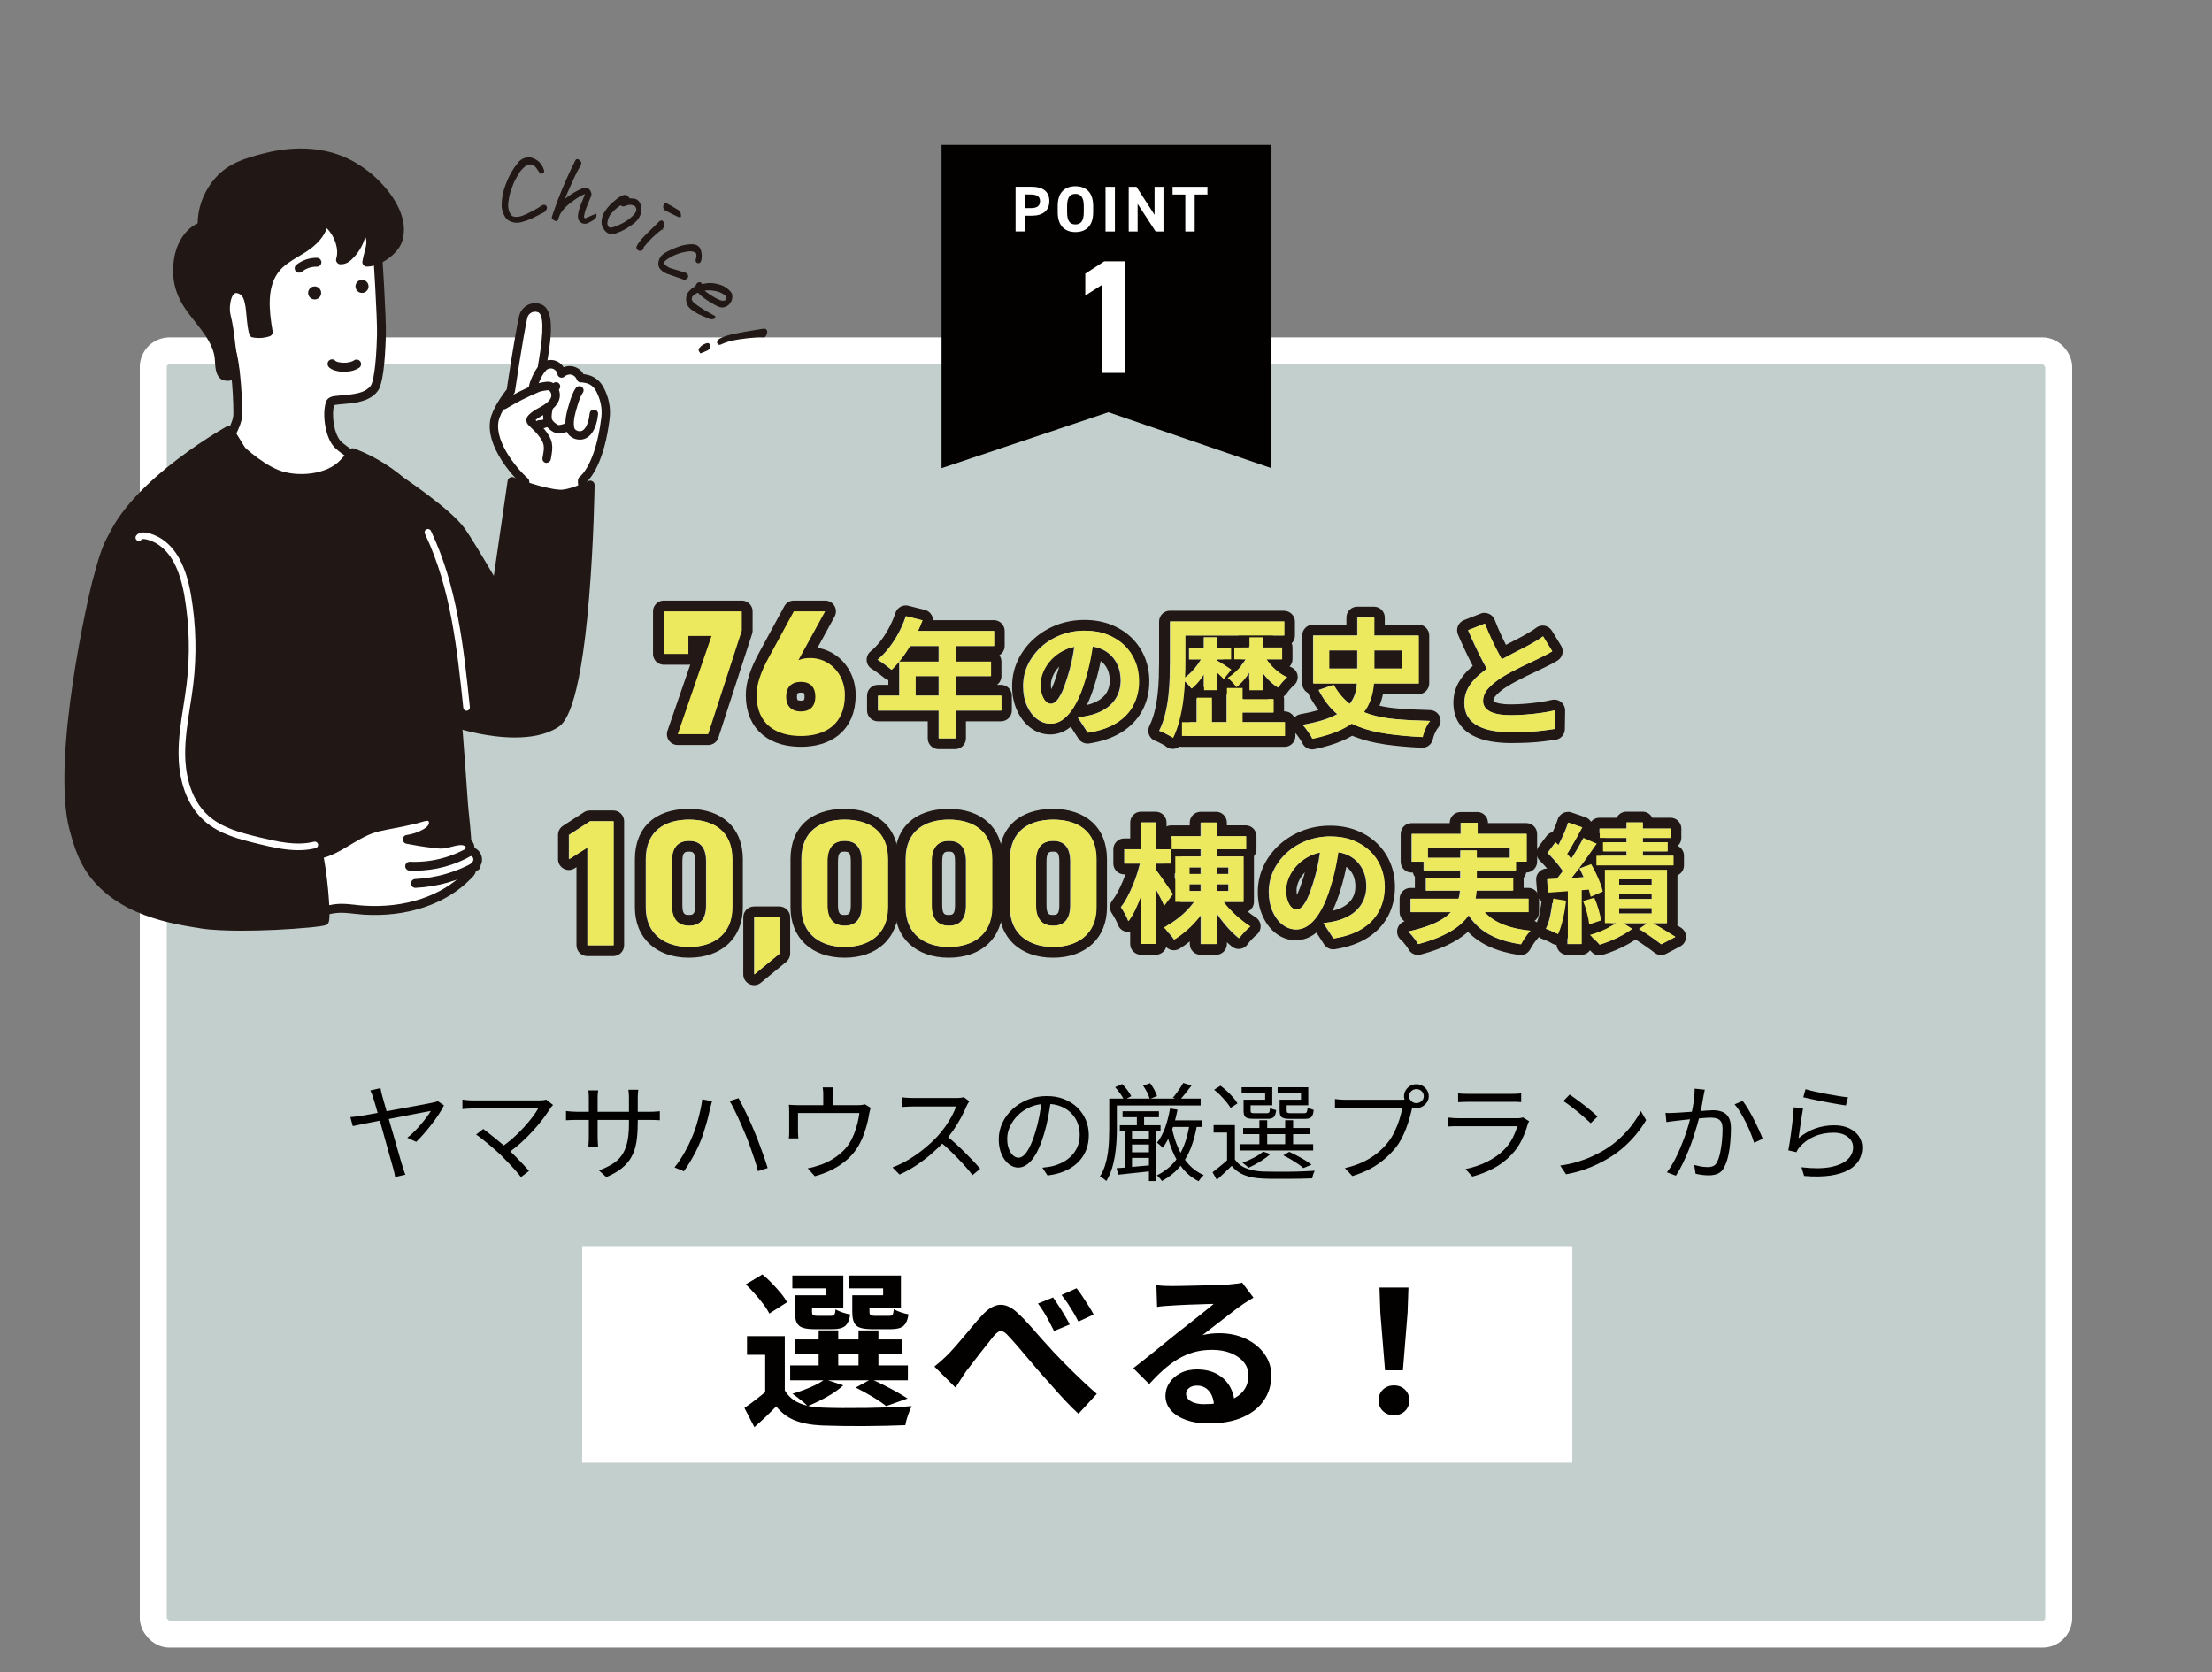 <?xml version="1.0" encoding="UTF-8"?>
<svg id="_レイヤー_1" data-name="レイヤー_1" xmlns="http://www.w3.org/2000/svg" xmlns:xlink="http://www.w3.org/1999/xlink" version="1.1" viewBox="0 0 410 310">
  <rect x="0" y="0" width="410" height="310" fill="#808080" stroke="none"/>
  <!-- Generator: Adobe Illustrator 29.3.1, SVG Export Plug-In . SVG Version: 2.1.0 Build 151)  -->
  <defs>
    <style>
      .st0, .st1, .st2 {
        fill: none;
      }

      .st1 {
        stroke: #231815;
        stroke-linejoin: round;
        stroke-width: 4px;
      }

      .st1, .st3 {
        stroke-linecap: round;
      }

      .st4, .st5 {
        fill: #211815;
      }

      .st2 {
        stroke-width: 40px;
      }

      .st2, .st3 {
        stroke: #fff;
      }

      .st2, .st3, .st5 {
        stroke-miterlimit: 10;
      }

      .st6 {
        fill: #ede95e;
      }

      .st7 {
        fill: #030000;
      }

      .st3 {
        fill: #c3cfcc;
        stroke-width: 5px;
      }

      .st8 {
        fill: #fff;
      }

      .st9 {
        clip-path: url(#clippath);
      }

      .st5 {
        stroke: #211815;
        stroke-width: .22px;
      }
    </style>
    <clipPath id="clippath">
      <rect class="st0" width="410" height="310"/>
    </clipPath>
  </defs>
  <g class="st9">
    <g>
      <rect class="st3" x="28.41" y="65.05" width="353.18" height="237.9" rx="3" ry="3"/>
      <g>
        <g>
          <path class="st1" d="M123.042,121.228v-7.888h14.456v3.564l-6.238,19.209h-5.644l6.271-18.219h-4.291v3.333h-4.555Z"/>
          <path class="st1" d="M147.992,122.383c.759-.297,1.353-.396,2.244-.396,3.433,0,6.37,2.872,6.37,6.865,0,5.545-3.762,7.591-8.152,7.591-4.456,0-8.218-2.046-8.218-7.591,0-1.881.66-4.092,2.343-7.129l4.555-8.383h5.809l-4.951,9.043ZM148.454,131.889c1.881,0,2.673-1.155,2.673-2.739s-.792-2.74-2.673-2.74c-1.915,0-2.739,1.155-2.739,2.74s.825,2.739,2.739,2.739Z"/>
        </g>
        <g>
          <path class="st6" d="M123.042,121.228v-7.888h14.456v3.564l-6.238,19.209h-5.644l6.271-18.219h-4.291v3.333h-4.555Z"/>
          <path class="st6" d="M147.992,122.383c.759-.297,1.353-.396,2.244-.396,3.433,0,6.37,2.872,6.37,6.865,0,5.545-3.762,7.591-8.152,7.591-4.456,0-8.218-2.046-8.218-7.591,0-1.881.66-4.092,2.343-7.129l4.555-8.383h5.809l-4.951,9.043ZM148.454,131.889c1.881,0,2.673-1.155,2.673-2.739s-.792-2.74-2.673-2.74c-1.915,0-2.739,1.155-2.739,2.74s.825,2.739,2.739,2.739Z"/>
        </g>
      </g>
      <path class="st2" d="M291.43,251.16H107.91"/>
      <path class="st7" d="M82.29,204.92c-.24.5-.57,1.05-.97,1.66s-.84,1.23-1.33,1.86c-.49.63-.98,1.23-1.48,1.8s-.95,1.05-1.37,1.44l-1.65-.77c.42-.31.85-.69,1.28-1.12s.85-.88,1.25-1.36c.4-.47.76-.92,1.08-1.36.32-.43.57-.81.76-1.12-.16.03-.51.09-1.05.19s-1.2.23-1.99.38c-.79.16-1.65.32-2.57.5s-1.85.35-2.78.53l-2.64.51c-.83.16-1.54.31-2.15.43-.6.12-1.03.21-1.29.27l-.45-1.67c.35-.03.69-.06,1.01-.1.32-.04.66-.08,1.03-.14.16-.03.51-.09,1.03-.18s1.15-.21,1.89-.34c.74-.14,1.53-.29,2.38-.44.85-.16,1.7-.31,2.55-.47.85-.16,1.66-.3,2.41-.44l1.92-.36c.53-.1.88-.18,1.06-.22.16-.03.33-.06.49-.11.16-.05.31-.1.43-.17l1.14.79.01.01ZM70.53,201.72c.03.21.07.44.13.69s.13.52.21.83c.15.52.33,1.17.55,1.93s.45,1.58.7,2.47c.25.88.51,1.77.77,2.66.26.89.51,1.74.73,2.54.22.8.42,1.5.6,2.09.18.6.31,1.03.39,1.31.04.13.09.29.15.47s.13.37.19.56c.07.19.13.36.18.5l-1.89.43c-.04-.22-.09-.48-.15-.78s-.13-.57-.21-.84l-.33-1.14c-.15-.52-.32-1.15-.52-1.87s-.41-1.49-.64-2.3c-.23-.81-.46-1.62-.68-2.43s-.44-1.57-.64-2.28-.38-1.33-.53-1.85-.26-.88-.33-1.09c-.11-.37-.21-.66-.31-.89s-.18-.42-.26-.58l1.87-.43h.02ZM102.5,204.86c-.09.1-.19.21-.28.3-.09.1-.17.2-.22.3-.38.6-.84,1.26-1.37,1.97-.54.71-1.14,1.44-1.82,2.18-.68.75-1.41,1.48-2.21,2.2-.79.72-1.65,1.4-2.55,2.02l-1.26-1.08c.83-.55,1.6-1.15,2.32-1.79s1.38-1.29,1.98-1.96c.6-.66,1.13-1.29,1.59-1.9.45-.6.81-1.14,1.07-1.61h-11.97c-.26,0-.52,0-.79.02-.27.01-.52.03-.74.04s-.4.03-.54.06v-1.77c.19.03.4.05.63.08.23.03.47.05.72.06s.49.02.72.02h12.13c.58,0,1.02-.05,1.32-.16l1.28,1-.01.02ZM92.91,214.2c-.31-.3-.68-.64-1.09-1-.41-.37-.84-.74-1.29-1.11s-.87-.71-1.26-1.02-.73-.55-1.02-.74l1.32-1.04c.23.17.54.4.92.7s.8.63,1.25.99c.45.37.91.74,1.35,1.12.45.38.85.75,1.22,1.1.43.39.89.83,1.35,1.3.47.47.91.93,1.33,1.38.42.45.77.85,1.06,1.2l-1.49,1.14c-.24-.34-.57-.74-.99-1.21-.41-.47-.86-.94-1.33-1.44-.48-.49-.92-.95-1.34-1.37h.01ZM104.91,205.96c.07.01.21.03.42.05s.46.04.76.06.58.03.85.03h13.49c.45,0,.83-.01,1.16-.04s.56-.05.71-.06v1.67c-.12-.01-.35-.03-.69-.04s-.73-.02-1.18-.02h-13.49c-.28,0-.57,0-.85.01-.29,0-.53.02-.74.03s-.36.02-.44.02v-1.71ZM110.87,202.15l-.06.53c-.03.26-.04.56-.04.9v7.19c0,.24,0,.48.02.74.01.26.03.48.04.67s.02.32.02.38h-1.79c0-.07,0-.19.02-.37.01-.18.03-.4.04-.66.01-.26.02-.51.02-.76v-7.19c0-.22,0-.46-.02-.72-.01-.26-.03-.49-.06-.72h1.81v.01ZM118.2,208.3c0,1.31-.08,2.47-.25,3.48s-.47,1.91-.91,2.69c-.43.79-1.03,1.48-1.78,2.09s-1.71,1.16-2.88,1.66l-1.36-1.24c.94-.35,1.75-.74,2.44-1.16s1.27-.94,1.73-1.57c.46-.63.81-1.42,1.04-2.36s.35-2.1.35-3.48v-4.78c0-.39-.01-.74-.04-1.03l-.06-.58h1.83c-.01.09-.03.28-.06.58-.03.29-.04.64-.04,1.03v4.66l-.01.01ZM128.15,211.09c.23-.51.45-1.07.66-1.67.21-.6.4-1.23.58-1.89.18-.65.33-1.3.47-1.94s.24-1.23.31-1.8l1.81.35c-.04.14-.08.3-.13.47s-.09.34-.13.5c-.04.16-.08.32-.12.46-.07.3-.16.7-.27,1.19-.12.49-.25,1.02-.42,1.59-.16.57-.34,1.15-.53,1.74-.19.59-.39,1.13-.61,1.63-.24.6-.53,1.22-.85,1.85-.33.63-.67,1.25-1.04,1.86s-.74,1.18-1.12,1.7l-1.73-.71c.65-.83,1.25-1.72,1.8-2.68.55-.96.99-1.85,1.33-2.66l-.01.01ZM138.18,210.34c-.2-.51-.43-1.05-.68-1.62-.25-.57-.51-1.14-.77-1.71-.26-.57-.52-1.1-.77-1.6s-.49-.93-.72-1.3l1.65-.53c.2.35.43.78.68,1.28s.51,1.03.78,1.59.54,1.13.79,1.71c.26.58.5,1.13.71,1.65.2.47.42,1.01.64,1.6.22.6.45,1.2.68,1.82.23.62.44,1.21.63,1.78.19.57.35,1.08.49,1.52l-1.81.57c-.16-.68-.37-1.41-.63-2.18-.26-.77-.53-1.56-.81-2.36s-.57-1.54-.85-2.22h-.01ZM161.38,205.39c-.05.14-.11.33-.16.56s-.1.44-.14.62c-.05.39-.14.83-.25,1.32-.12.48-.25.99-.42,1.52s-.35,1.05-.57,1.57-.47,1.02-.75,1.5c-.5.85-1.15,1.64-1.93,2.36-.79.72-1.69,1.35-2.72,1.89-1.02.54-2.16.98-3.41,1.32l-1.32-1.47c.34-.05.7-.13,1.07-.23.37-.1.72-.21,1.05-.32.68-.21,1.36-.51,2.06-.89.69-.39,1.34-.84,1.94-1.36s1.11-1.08,1.52-1.7c.37-.56.68-1.18.95-1.85.26-.67.48-1.34.64-2.02.16-.68.28-1.3.35-1.87h-11.38v3.52c0,.18,0,.39.02.61.01.22.03.41.06.57h-1.77c.03-.18.04-.39.05-.63,0-.24.01-.45.01-.63v-3.46c0-.21,0-.46-.01-.75,0-.29-.02-.54-.05-.77.3.03.6.05.91.06s.63.02.99.02h10.79c.38,0,.68-.02.89-.05s.38-.07.52-.11l1.1.67h-.04ZM154.44,201.58c-.04.3-.07.57-.09.81s-.03.46-.03.67v2.63h-1.73v-2.63c0-.21,0-.43-.01-.67s-.04-.5-.09-.81h1.95,0ZM179.66,204.17c-.07.08-.15.21-.25.38-.1.18-.19.34-.25.48-.26.64-.6,1.35-1.02,2.13s-.89,1.55-1.4,2.31c-.52.76-1.06,1.45-1.63,2.06-.75.81-1.57,1.6-2.46,2.37s-1.84,1.48-2.83,2.14-2.02,1.23-3.09,1.7l-1.3-1.32c1.1-.42,2.15-.94,3.17-1.56,1.01-.62,1.96-1.3,2.85-2.04.89-.74,1.68-1.48,2.37-2.23.46-.51.92-1.08,1.37-1.72s.86-1.28,1.22-1.95c.36-.66.62-1.26.78-1.8h-7.94c-.23,0-.49,0-.78.02-.29.01-.56.03-.79.04-.24.01-.4.03-.48.04v-1.79c.439.049.879.083,1.32.1.28.01.53.02.73.02h7.86c.34,0,.64-.01.91-.04.26-.03.47-.07.62-.12l1.04.77-.02.01ZM175.37,210.5c.56.45,1.13.94,1.72,1.47.59.54,1.17,1.09,1.74,1.66s1.1,1.11,1.59,1.63c.49.52.91.99,1.26,1.41l-1.42,1.18c-.48-.63-1.04-1.31-1.71-2.03-.66-.73-1.37-1.45-2.11-2.18s-1.48-1.4-2.23-2.01l1.16-1.12v-.01ZM194.8,203.9c-.14,1.02-.31,2.09-.52,3.2s-.48,2.19-.8,3.24c-.41,1.35-.86,2.48-1.35,3.38-.5.9-1.03,1.59-1.6,2.04s-1.17.69-1.79.69-1.17-.21-1.73-.63-1.01-1.03-1.36-1.82c-.35-.79-.53-1.73-.53-2.8s.23-2.09.68-3.05,1.09-1.81,1.89-2.55c.81-.74,1.75-1.33,2.84-1.76s2.25-.65,3.48-.65,2.27.19,3.23.57c.96.38,1.77.9,2.45,1.56s1.2,1.43,1.57,2.3c.37.87.55,1.81.55,2.8,0,1.38-.3,2.59-.91,3.64-.6,1.05-1.47,1.9-2.61,2.56-1.13.66-2.51,1.09-4.12,1.3l-.96-1.45c.33-.04.64-.08.94-.12s.57-.08.81-.14c.65-.14,1.29-.37,1.9-.68.62-.31,1.17-.7,1.66-1.18s.88-1.05,1.17-1.71.44-1.42.44-2.27c0-.8-.14-1.54-.41-2.23s-.67-1.29-1.2-1.82c-.53-.52-1.17-.94-1.93-1.24s-1.63-.45-2.61-.45c-1.11,0-2.12.2-3.02.59-.9.39-1.67.91-2.3,1.54s-1.12,1.33-1.46,2.08c-.34.75-.51,1.49-.51,2.21,0,.83.11,1.5.34,2.03s.5.92.81,1.17c.32.25.63.37.95.37s.66-.15,1-.46c.34-.31.69-.81,1.04-1.49s.7-1.58,1.04-2.68c.3-.94.55-1.95.76-3.01.21-1.06.36-2.1.46-3.12l1.71.02v.02ZM205.61,203.66h1.4v5.66c0,.69-.02,1.46-.07,2.29-.052.854-.143,1.704-.27,2.55-.14.86-.33,1.71-.59,2.53-.26.82-.6,1.57-1.02,2.25-.08-.08-.19-.18-.34-.29-.14-.12-.29-.23-.44-.33-.15-.1-.28-.18-.41-.22.41-.64.73-1.34.96-2.08.23-.75.4-1.51.51-2.28s.18-1.54.21-2.3c.03-.76.05-1.47.05-2.12v-5.64l.01-.02ZM206.18,203.66h16.36v1.28h-16.36v-1.28ZM206.69,201.54l1.3-.59c.33.33.65.71.98,1.14s.56.81.71,1.12l-1.32.71c-.16-.34-.4-.73-.71-1.17-.31-.44-.63-.84-.96-1.21h0ZM206.97,216.56c.84-.05,1.85-.13,3.01-.25,1.17-.11,2.37-.22,3.62-.32l.02,1.1c-1.13.13-2.25.25-3.36.36s-2.11.22-2.99.32l-.31-1.22.01.01ZM207.56,208.6h7.55v1.12h-7.55v-1.12ZM208.07,206.01h6.74v1.1h-6.74v-1.1ZM208.54,209.18h1.28v7.69h-1.28v-7.69ZM209.11,211.13h4.54v1.04h-4.54v-1.04ZM209.11,213.61h4.54v1.04h-4.54v-1.04ZM210.72,206.65h1.34v2.54h-1.34v-2.54ZM211.88,201.26l1.3-.47c.27.37.53.77.77,1.22s.41.84.51,1.18l-1.36.53c-.08-.33-.24-.72-.47-1.19-.217-.442-.468-.866-.75-1.27h0ZM212.96,209.16h1.3v9.79h-1.3v-9.79ZM220.51,208.3l1.38.12c-.28,1.72-.7,3.24-1.23,4.56-.54,1.32-1.23,2.48-2.1,3.46-.86.98-1.92,1.81-3.19,2.5-.05-.08-.14-.19-.24-.32-.11-.14-.23-.28-.36-.41s-.25-.24-.36-.3c1.82-.9,3.2-2.15,4.15-3.72.95-1.58,1.59-3.54,1.93-5.87l.02-.02ZM216.87,205.49l1.38.22c-.26,1.38-.62,2.69-1.08,3.93-.46,1.25-1.02,2.29-1.67,3.15-.05-.09-.15-.2-.28-.31-.14-.12-.27-.24-.41-.36s-.25-.22-.35-.29c.61-.76,1.11-1.7,1.51-2.81.39-1.11.69-2.29.9-3.52v-.01ZM217.22,209.09c.27,1.35.66,2.6,1.18,3.76.52,1.16,1.16,2.17,1.94,3.02s1.71,1.51,2.78,1.99c-.16.13-.34.31-.52.53-.18.22-.33.42-.44.59-1.095-.54-2.066-1.303-2.85-2.24-.79-.94-1.45-2.04-1.97-3.3-.53-1.26-.94-2.63-1.24-4.13l1.12-.22h0ZM216.71,207.69h6.04v1.22h-6.04v-1.22ZM219.32,200.75l1.53.49c-.35.47-.73.95-1.12,1.44s-.75.91-1.08,1.25l-1.26-.43c.22-.25.45-.54.69-.87s.47-.65.69-.98.4-.63.55-.9h0ZM228.89,214.94c.49.73,1.18,1.28,2.07,1.63.89.35,1.93.56,3.12.61.58.01,1.29.02,2.12.03h2.62c.92,0,1.8-.03,2.65-.06.85-.03,1.58-.07,2.21-.11-.05.11-.12.24-.18.41-.07.17-.13.34-.17.52-.05.18-.08.34-.11.48-.58.03-1.27.05-2.07.06l-2.48.03h-2.48c-.79,0-1.48-.02-2.05-.05-1.36-.05-2.51-.26-3.46-.63-.95-.37-1.74-.94-2.38-1.73-.43.42-.88.85-1.34,1.28-.46.43-.94.87-1.42,1.32l-.79-1.42c.43-.33.91-.7,1.42-1.12.52-.42,1-.84,1.47-1.26h1.28l-.03.01ZM228.89,208.57v6.96h-1.45v-5.58h-2.5v-1.38h3.95ZM225.04,202.02l1.18-.75c.41.3.82.65,1.23,1.03.41.39.79.77,1.13,1.16.34.39.6.75.79,1.09l-1.28.83c-.19-.33-.45-.69-.77-1.09-.33-.4-.69-.8-1.08-1.2s-.79-.76-1.2-1.07h0ZM229.76,212.12h13.64v1.16h-13.64v-1.16ZM230.92,203.86h3.58v-1.28h-4.36v-1.02h5.68v3.34h-4.91v-1.04h.01ZM234.12,213.49l1.36.45c-.53.47-1.17.94-1.91,1.4-.75.46-1.46.84-2.14,1.14-.08-.08-.19-.18-.33-.29-.14-.12-.27-.24-.42-.35-.14-.12-.27-.21-.38-.28.69-.26,1.39-.57,2.09-.93.7-.36,1.27-.74,1.72-1.13l.01-.01ZM230.42,209.11h12.35v1.14h-12.35v-1.14ZM230.5,203.86h1.3v2.06c0,.18.04.3.13.36s.3.09.62.09h2.22c.24,0,.4-.06.48-.17.07-.11.13-.38.15-.82.12.09.29.17.52.24s.43.12.62.18c-.07.63-.22,1.06-.45,1.28s-.61.33-1.14.33h-2.54c-.5,0-.89-.04-1.17-.13-.248-.061-.459-.225-.58-.45-.11-.22-.16-.52-.16-.91v-2.06h0ZM233.43,207.67h1.45v5.01h-1.45v-5.01ZM237.62,203.86h3.52v-1.28h-4.33v-1.02h5.68v3.34h-4.86v-1.04h-.01ZM237.19,203.86h1.3v2.04c0,.2.05.32.14.38s.31.09.65.09h2.42c.26,0,.42-.06.5-.19.07-.12.13-.42.17-.87.12.09.29.17.52.25.22.07.42.13.6.19-.05.66-.2,1.1-.44,1.33s-.63.34-1.17.34h-2.75c-.5,0-.9-.04-1.18-.13-.29-.08-.49-.24-.6-.45-.12-.22-.17-.53-.17-.93v-2.04l.01-.01ZM237.86,214.18l1.1-.65c.49.22.99.47,1.51.75.52.27,1,.55,1.46.83.45.28.84.55,1.17.8l-1.51.63c-.42-.37-.97-.77-1.65-1.2-.67-.427-1.365-.814-2.08-1.16h0ZM238.21,207.67h1.47v5.01h-1.47v-5.01ZM262.01,204.53c-.07.13-.13.28-.17.44-.05.16-.09.34-.13.54-.27,1.241-.627,2.46-1.07,3.65-.25.66-.54,1.3-.86,1.92-.33.62-.69,1.18-1.1,1.69-.62.76-1.32,1.47-2.08,2.12-.76.66-1.63,1.25-2.6,1.77-.98.52-2.09.98-3.34,1.36l-1.38-1.47c1.33-.31,2.48-.71,3.45-1.18.97-.47,1.82-1.01,2.55-1.6.73-.6,1.38-1.24,1.93-1.94.49-.6.91-1.28,1.27-2.03s.66-1.51.91-2.28c.24-.77.41-1.46.49-2.09h-10.4c-.41,0-.78,0-1.12.02-.34.01-.64.03-.92.04v-1.75c.19.03.4.05.63.07.23.02.47.04.71.05.24.01.47.02.69.02h10.22c.15,0,.32,0,.51-.02.19-.01.38-.04.57-.08l1.24.77v-.02ZM260.24,203.21c0-.41.1-.78.32-1.11.21-.33.48-.6.82-.81.34-.2.72-.3,1.14-.3s.8.1,1.15.3.62.47.83.81c.21.33.32.7.32,1.11s-.11.77-.32,1.1c-.21.33-.49.59-.83.8-.35.2-.73.3-1.15.3s-.8-.1-1.14-.3c-.34-.2-.61-.47-.82-.8-.21-.33-.32-.69-.32-1.1ZM261.18,203.21c0,.35.13.66.4.91s.58.38.95.38.7-.13.97-.38.4-.56.4-.91-.13-.68-.4-.93c-.26-.26-.59-.38-.97-.38s-.68.13-.95.38c-.26.26-.4.57-.4.93ZM283.42,207.87c-.04.08-.09.17-.15.28s-.1.21-.11.29c-.27.97-.64,1.94-1.12,2.92-.48.98-1.09,1.86-1.85,2.66-1.07,1.13-2.23,2-3.47,2.63s-2.51,1.12-3.82,1.47l-1.26-1.4c1.44-.29,2.77-.74,4.01-1.36,1.23-.62,2.29-1.36,3.15-2.24.62-.63,1.14-1.33,1.54-2.11s.7-1.52.89-2.23h-11.71c-.35,0-.72.02-1.1.05v-1.65c.38.04.74.07,1.08.09.34.02.64.03.92.03h10.73c.23,0,.45-.01.65-.04s.36-.07.47-.12l1.16.71-.01.02ZM270.25,202.68c.27.04.56.07.88.08.31.01.63.02.96.02h8c.33,0,.65,0,.98-.02.33-.01.62-.04.88-.08v1.63c-.24-.03-.53-.04-.86-.05h-8.99c-.31,0-.62,0-.94.02-.31.01-.61.03-.9.04v-1.63l-.01-.01ZM289.18,216.08c1.19-.17,2.28-.41,3.27-.71.98-.3,1.88-.64,2.7-1.02.81-.38,1.54-.76,2.18-1.14,1.035-.622,2.004-1.349,2.89-2.17.88-.82,1.66-1.67,2.32-2.55s1.19-1.72,1.59-2.52l.98,1.67c-.46.81-1.03,1.64-1.71,2.48s-1.45,1.65-2.3,2.42c-.85.77-1.8,1.47-2.83,2.1-.68.41-1.42.81-2.23,1.2s-1.69.75-2.65,1.07-2,.58-3.12.78l-1.08-1.61h-.01ZM290.93,202.91c.37.24.79.53,1.26.88s.96.71,1.46,1.1c.853.661,1.677,1.358,2.47,2.09l-1.28,1.24c-.26-.25-.59-.56-1-.92-.41-.37-.85-.75-1.34-1.15s-.97-.78-1.45-1.14-.9-.66-1.28-.89l1.16-1.2v-.01ZM308.66,206.3c.31.03.61.04.9.03.29,0,.59-.02.92-.03.31-.01.71-.04,1.18-.07.47-.03.99-.07,1.56-.11.56-.04,1.12-.08,1.67-.13.55-.05,1.06-.08,1.53-.12.47-.03.84-.05,1.11-.05.61,0,1.16.09,1.66.28.5.18.89.52,1.19,1s.45,1.17.45,2.04c0,.77-.04,1.61-.11,2.51-.07.9-.2,1.75-.38,2.57-.18.81-.41,1.49-.69,2.02-.31.67-.72,1.11-1.22,1.33s-1.09.32-1.75.32c-.38,0-.79-.03-1.24-.09-.45-.06-.83-.13-1.16-.21l-.26-1.63c.3.08.6.15.91.22s.6.11.89.14.52.04.71.04c.37,0,.7-.06,1.01-.19.31-.12.56-.4.76-.82.22-.45.4-1.01.54-1.68s.25-1.39.33-2.15c.07-.76.11-1.49.11-2.18,0-.62-.09-1.07-.26-1.37-.18-.29-.43-.5-.75-.61-.33-.11-.71-.17-1.14-.17-.35,0-.82.02-1.4.07s-1.2.1-1.86.17c-.66.07-1.27.13-1.84.19s-1.01.11-1.32.15c-.23.03-.53.06-.89.11s-.68.09-.95.13l-.16-1.71h-.05ZM315.99,202c-.04.17-.08.36-.12.56l-.12.6c-.04.24-.1.56-.17.96-.07.41-.15.84-.23,1.29-.08.45-.18.88-.28,1.29-.14.56-.31,1.2-.51,1.9s-.43,1.44-.69,2.23c-.546,1.658-1.2,3.278-1.96,4.85-.39.81-.82,1.56-1.28,2.27l-1.67-.63c.47-.6.91-1.28,1.31-2.02.4-.75.77-1.52,1.11-2.33s.65-1.6.93-2.39.51-1.51.7-2.18.34-1.24.45-1.73c.19-.79.35-1.6.47-2.45.12-.85.18-1.65.18-2.41l1.89.2-.01-.01ZM322.99,204.08c.33.41.67.91,1.03,1.51s.71,1.25,1.06,1.93.66,1.34.95,1.97.52,1.17.69,1.63l-1.59.73c-.15-.5-.35-1.07-.61-1.72-.26-.65-.55-1.31-.89-1.99-.33-.67-.68-1.31-1.04-1.91-.36-.6-.72-1.1-1.09-1.5l1.49-.65h0ZM334.2,205.49c-.07.34-.14.76-.21,1.25-.07.49-.15,1.01-.23,1.54-.08.54-.16,1.05-.22,1.53-.07.48-.13.88-.18,1.2.99-.83,2.04-1.43,3.14-1.82,1.11-.39,2.27-.58,3.49-.58,1.04,0,1.95.18,2.73.54s1.38.85,1.81,1.47.65,1.32.65,2.09c0,.88-.21,1.67-.62,2.39-.41.71-1.06,1.31-1.93,1.8-.88.48-1.99.83-3.35,1.03-1.36.2-2.99.23-4.88.07l-.49-1.61c2.16.25,3.94.24,5.35-.03s2.47-.73,3.17-1.38c.7-.65,1.05-1.42,1.05-2.31,0-.52-.16-.99-.47-1.4-.31-.41-.74-.72-1.27-.95-.54-.23-1.15-.34-1.84-.34-1.33,0-2.53.23-3.61.7-1.08.46-1.98,1.11-2.7,1.94-.15.17-.27.34-.37.5-.09.16-.18.32-.24.48l-1.51-.35c.08-.37.16-.81.24-1.33s.16-1.07.24-1.67c.08-.6.16-1.2.23-1.8s.14-1.18.19-1.74c.05-.56.09-1.04.12-1.44l1.71.22h0ZM334.65,201.91c.43.13,1,.28,1.7.43.7.16,1.44.31,2.22.46.78.15,1.52.28,2.23.39.71.11,1.28.19,1.73.23l-.39,1.51c-.38-.05-.84-.12-1.39-.22-.55-.09-1.14-.2-1.76-.31-.62-.12-1.24-.24-1.85-.36-.61-.12-1.17-.24-1.67-.35s-.91-.21-1.22-.28l.41-1.49-.01-.01ZM145.46,257.76c.621,1.056,1.569,1.88,2.7,2.35,1.18.5,2.6.78,4.26.84,1.01.04,2.22.07,3.63.08,2.997.017,5.995-.027,8.99-.13,1.48-.05,2.79-.13,3.93-.23-.13.29-.28.64-.44,1.05-.16.41-.31.83-.44,1.28s-.23.85-.29,1.2c-1.04.04-2.22.08-3.56.11s-2.73.05-4.16.06c-2.554.016-5.108-.021-7.66-.11-1.96-.08-3.63-.39-5-.91s-2.55-1.4-3.55-2.63c-.6.63-1.24,1.25-1.89,1.88-.66.63-1.38,1.28-2.15,1.97l-1.85-3.56c.67-.46,1.37-.97,2.1-1.53s1.44-1.14,2.1-1.72h3.28ZM138.24,238.09l3.08-1.84c.58.48,1.17,1.03,1.76,1.64.59.62,1.14,1.23,1.64,1.83s.88,1.17,1.17,1.69l-3.3,2.1c-.24-.5-.59-1.07-1.07-1.7-.48-.64-1-1.28-1.57-1.92-.542-.617-1.109-1.211-1.7-1.78l-.01-.02ZM145.46,247.69v11.54h-3.63v-8.07h-3.37v-3.47h7ZM146.46,253.13h21.82v2.75h-21.82v-2.75h0ZM148.31,240.12h4.73v-1.28h-6.18v-2.38h9.45v6.07h-8v-2.41ZM152.91,255.69l3.4,1.13c-.82.75-1.85,1.47-3.08,2.16s-2.41,1.25-3.53,1.69c-.22-.23-.49-.48-.83-.77-.33-.28-.69-.56-1.05-.83-.37-.27-.68-.5-.94-.69,1.12-.33,2.23-.73,3.33-1.2s2-.96,2.69-1.49h.01ZM147.34,240.12h3.17v3.03c0,.33.06.55.19.64s.39.14.78.14h2.49c.34,0,.57-.07.68-.22.11-.15.18-.47.23-.97.3.19.72.37,1.25.55.53.18,1.02.31,1.47.39-.17,1.06-.5,1.78-.99,2.16s-1.23.56-2.22.56h-3.37c-.97,0-1.72-.09-2.25-.27-.53-.18-.9-.51-1.12-.99-.22-.48-.32-1.14-.32-1.97v-3.06l.01.01ZM147.4,248.31h19.88v2.72h-19.88v-2.72h0ZM151.74,246.62h3.63v7.85h-3.63v-7.85ZM158.93,240.12h4.76v-1.28h-6.28v-2.38h9.58v6.07h-8.06v-2.41ZM157.99,240.12h3.17v3.03c0,.33.06.55.19.64s.4.14.81.14h2.62c.35,0,.57-.07.66-.22.1-.15.18-.49.24-1.03.3.21.72.4,1.25.58.53.18,1.02.31,1.47.39-.17,1.08-.5,1.81-.99,2.19s-1.23.56-2.22.56h-3.5c-.97,0-1.73-.09-2.27-.27-.54-.18-.92-.51-1.13-.99-.22-.48-.32-1.14-.32-1.97v-3.06l.02.01ZM158.61,257.23l2.85-1.56c.78.33,1.59.71,2.43,1.14s1.64.85,2.4,1.28,1.4.82,1.94,1.17l-3.98,1.41c-.6-.5-1.43-1.07-2.48-1.7-1.05-.64-2.1-1.21-3.16-1.74h0ZM159.13,246.63h3.69v7.85h-3.69v-7.85ZM173.21,253.32c.47-.38.92-.75,1.34-1.13s.88-.81,1.38-1.31c.37-.4.79-.87,1.28-1.42s1-1.15,1.54-1.8c.54-.65,1.08-1.29,1.62-1.94.54-.65,1.07-1.25,1.59-1.81,1.12-1.25,2.22-1.92,3.3-2.02,1.08-.09,2.21.42,3.4,1.55.76.69,1.52,1.48,2.3,2.36.78.89,1.55,1.76,2.32,2.63.77.87,1.46,1.63,2.09,2.3l1.68,1.74c.6.62,1.24,1.25,1.91,1.91s1.36,1.32,2.09,2c.72.68,1.47,1.35,2.25,2.02l-3.4,3.69c-.78-.71-1.58-1.51-2.41-2.39-.83-.89-1.64-1.78-2.43-2.69s-1.53-1.74-2.22-2.49c-.67-.77-1.37-1.58-2.09-2.44-.72-.85-1.42-1.68-2.1-2.47-.68-.79-1.28-1.46-1.8-2-.37-.42-.7-.68-.99-.78-.274-.105-.581-.075-.83.08-.26.16-.55.42-.87.8-.3.4-.67.87-1.12,1.41-.44.54-.9,1.12-1.36,1.72s-.92,1.19-1.36,1.77c-.44.57-.84,1.08-1.18,1.52-.37.52-.73,1.06-1.08,1.63-.35.57-.67,1.05-.96,1.47l-3.89-3.88v-.03ZM195.2,240.53c.3.44.65.95,1.04,1.55.39.59.77,1.2,1.13,1.81.37.62.67,1.16.91,1.64l-2.91,1.22c-.32-.65-.64-1.26-.94-1.83s-.62-1.13-.94-1.66-.69-1.07-1.1-1.61l2.82-1.13-.01.01ZM199.54,238.81c.34.42.71.92,1.1,1.52.39.59.77,1.19,1.15,1.78.38.59.69,1.12.92,1.58l-2.82,1.31c-.35-.67-.68-1.27-1-1.81s-.66-1.07-1-1.59c-.35-.52-.72-1.03-1.13-1.53l2.78-1.25v-.01ZM214.33,238.25c.45.06.94.1,1.46.13.52.02,1.01.03,1.49.03.35,0,.86,0,1.55-.02.69-.01,1.47-.03,2.35-.05l2.61-.06c.86-.02,1.65-.05,2.35-.08.7-.03,1.25-.06,1.64-.08.67-.06,1.2-.12,1.59-.17s.68-.11.87-.17l2.1,2.78c-.37.23-.74.46-1.13.69s-.77.48-1.13.75c-.43.29-.95.67-1.55,1.14s-1.25.96-1.93,1.49c-.68.52-1.34,1.03-1.98,1.53s-1.21.95-1.73,1.34c.54-.12,1.06-.21,1.55-.27.5-.05,1-.08,1.52-.08,1.83,0,3.48.34,4.94,1.03s2.61,1.62,3.46,2.8c.85,1.18,1.28,2.53,1.28,4.05,0,1.65-.43,3.14-1.3,4.47-.86,1.33-2.16,2.4-3.9,3.19-1.74.79-3.91,1.19-6.52,1.19-1.49,0-2.83-.21-4.03-.63s-2.14-1.01-2.83-1.78c-.68-.741-1.052-1.714-1.04-2.72,0-.85.24-1.65.73-2.39.49-.74,1.17-1.34,2.04-1.8s1.88-.69,3.03-.69c1.49,0,2.75.29,3.77.86s1.81,1.34,2.36,2.3.84,2.01.86,3.16l-3.79.5c-.02-1.15-.32-2.07-.89-2.77-.57-.7-1.33-1.05-2.28-1.05-.6,0-1.09.15-1.46.45-.37.3-.55.65-.55,1.05,0,.58.3,1.05.91,1.41.6.35,1.39.53,2.36.53,1.83,0,3.37-.21,4.6-.64,1.23-.43,2.15-1.04,2.77-1.85.62-.8.92-1.76.92-2.86,0-.94-.3-1.76-.89-2.47s-1.4-1.26-2.41-1.66c-1.01-.4-2.16-.59-3.43-.59s-2.4.15-3.43.45c-1.04.3-2.01.73-2.93,1.28s-1.81,1.22-2.69,2-1.74,1.65-2.61,2.61l-2.95-2.94c.58-.46,1.24-.97,1.98-1.55.73-.57,1.48-1.17,2.25-1.8.77-.62,1.49-1.21,2.17-1.77.68-.55,1.26-1.02,1.73-1.39.45-.35.98-.77,1.59-1.25.6-.48,1.23-.97,1.88-1.49.65-.51,1.26-1,1.85-1.47.58-.47,1.07-.87,1.46-1.2-.32,0-.74.01-1.26.03-.52.02-1.08.04-1.7.06l-1.85.06c-.62.02-1.19.05-1.72.08s-.97.06-1.31.08c-.43.02-.89.05-1.36.09-.436.033-.869.086-1.3.16l-.13-4.07-.01.04ZM258.37,262.36c-.82,0-1.5-.26-2.04-.78s-.81-1.18-.81-1.97.27-1.48.81-2c.54-.52,1.22-.78,2.04-.78s1.5.26,2.04.78.81,1.19.81,2-.27,1.45-.81,1.97-1.22.78-2.04.78ZM256.72,254.04l-.87-10.69-.16-4.66h5.37l-.16,4.66-.87,10.69h-3.31ZM235.66,86.79l-30.21-10.37-30.93,10.37V26.85h61.15v59.94h-.01Z"/>
      <path class="st8" d="M189.98,39.99v2.91h-1.74v-8.28h3.06c1.97,0,3.2.88,3.2,2.65s-1.22,2.71-3.2,2.71h-1.33l.01.01ZM191.06,38.57c1.2,0,1.71-.41,1.71-1.3,0-.79-.51-1.22-1.71-1.22h-1.08v2.52h1.08ZM199.33,43.02c-1.92,0-3.28-1.13-3.28-3.66v-1.18c0-2.55,1.35-3.66,3.28-3.66s3.29,1.1,3.29,3.66v1.18c0,2.53-1.35,3.66-3.29,3.66ZM197.79,39.36c0,1.58.53,2.24,1.54,2.24s1.55-.66,1.55-2.24v-1.18c0-1.58-.55-2.24-1.55-2.24s-1.54.66-1.54,2.24v1.18ZM206.65,42.91h-1.74v-8.28h1.74v8.28ZM215.65,34.63v8.28h-1.45l-3.34-5.12v5.12h-1.65v-8.28h1.44l3.35,5.19v-5.19h1.65,0ZM223.8,34.63v1.43h-2.36v6.85h-1.74v-6.85h-2.36v-1.43h6.46ZM208.57,69.13h-4.34v-16.3l-3.07,1.95v-4.05l3.51-2.28h3.91v20.68h-.01ZM102.78,99.12c2.76-.54,5.67-3.43,5.73-6.33,0-.41-.87-3.58-.53-3.82.04-.03,3.12-2.21,4.24-11.42.23-1.87-.12-3.66-1.06-5.42-.421-.81-1.126-1.437-1.98-1.76-.13-.05-1.57-.37-1.53-.24-.23-.69-.83-1.25-1.54-1.43s-1.5.03-2.03.54c-.12-.78-.74-1.47-1.51-1.66s-1.64.1-2.12.73c.03-1.19,2.27-10.31-.54-11.2-1.45-.46-2.68.52-2.94,1.65-.83,3.68-2.31,13.74-2.31,13.74,0,0-2.01,2.4-2.84,4.74-1.5,4.26,3.11,9.94,5.47,12.02.23.21-.48,2.9-.53,3.2-.36,2.21-.08,4.01,1.81,5.54,1.16.95,2.73,1.4,4.2,1.11l.01.01Z"/>
      <path class="st4" d="M98.08,98.61c-2.43-1.98-2.39-4.4-2.08-6.28.01-.07.06-.28.12-.55.1-.43.38-1.62.44-2.14-1.22-1.12-2.88-3.01-4.11-5.18-1.61-2.82-2.07-5.41-1.35-7.48.74-2.1,2.34-4.19,2.83-4.8.22-1.51,1.52-10.17,2.29-13.59.18-.81.73-1.55,1.47-1.98s1.62-.52,2.46-.25c2.66.84,2.1,5.79,1.32,10.44.42-.09.87-.09,1.3.02.71.18,1.32.65,1.7,1.26.57-.23,1.22-.29,1.83-.13.78.2,1.46.71,1.85,1.41.64.06,1.3.29,1.31.29,1.05.41,1.86,1.13,2.39,2.13,1.02,1.91,1.39,3.84,1.14,5.88-.98,8.07-3.5,11-4.31,11.75.03.47.26,1.55.38,2.11.17.81.23,1.09.23,1.3-.07,3.45-3.41,6.5-6.36,7.08-.35.07-.7.1-1.05.1-1.386-.008-2.728-.491-3.8-1.37v-.02ZM106.91,70.37c-.14-.43-.54-.8-.98-.91s-.96.03-1.29.34c-.21.2-.52.27-.8.18-.279-.089-.481-.33-.52-.62-.07-.47-.46-.9-.93-1.02-.46-.12-1.01.07-1.31.45-.21.27-.57.38-.89.26-.321-.113-.531-.42-.52-.76,0-.27.08-.72.22-1.56.93-5.55.86-8.54-.22-8.87-.54-.17-.96-.03-1.21.11-.37.21-.64.57-.72.96-.81,3.61-2.28,13.58-2.3,13.68-.02.14-.08.28-.17.39-.02.02-1.93,2.32-2.7,4.49-1.33,3.77,2.96,9.15,5.24,11.17.45.4.43.92-.17,3.47-.05.22-.09.38-.1.44-.37,2.27.06,3.62,1.53,4.81,1.02.83,2.35,1.19,3.55.95,2.31-.46,5.04-2.99,5.1-5.54,0-.12-.11-.59-.19-.97-.5-2.31-.61-3.09,0-3.51.03-.02,2.86-2.2,3.92-10.87.21-1.71-.11-3.34-.97-4.95-.36-.67-.87-1.13-1.54-1.39-.15-.05-.82-.19-1.1-.22-.395.09-.794-.135-.92-.52l-.01.01Z"/>
      <path class="st4" d="M98.79,72.64c.37,0,.71-.27.77-.65.16-.9.92-2.5,1.51-3.16.29-.32.26-.82-.06-1.11-.324-.288-.819-.261-1.11.06-.78.87-1.68,2.75-1.88,3.94-.07.43.21.83.64.91.05,0,.09.01.14.01h-.01ZM107.45,81.51c.59,0,1.15-.19,1.62-.56,1.36-1.07,1.7-3.29,1.79-4.2.018-.433-.317-.798-.75-.817-.404-.017-.755.276-.81.677-.1,1.08-.47,2.55-1.19,3.11-.25.19-.52.26-.84.21-.37-.06-.78-.29-.85-.7-.22-1.29.21-2.71.63-4.09l.06-.21c.22-.74.59-1.68.9-2.09.259-.346.193-.836-.15-1.1-.346-.259-.836-.193-1.1.15-.58.76-1.03,2.17-1.15,2.58l-.06.2c-.45,1.48-.96,3.15-.67,4.81.18,1.02,1.05,1.83,2.17,1.99.14.02.28.03.42.03l-.02.01Z"/>
      <path class="st4" d="M103.54,80.37c.66,0,1.9-.34,2.34-.73.32-.29.35-.78.07-1.11-.29-.32-.782-.351-1.11-.07-.18.12-1.05.35-1.28.34-.4-.06-1.22-.79-1.28-1.17-.18-1.03.41-2.78.84-4.06.13-.37.24-.72.34-1.03.03-.09.05-.16.06-.23.05-.05.1-.12.16-.2.259-.346.193-.836-.15-1.1-.346-.259-.836-.193-1.1.15-.07.09-.11.14-.14.17-.16.13-.25.33-.28.53,0,.03-.02.09-.06.22-.09.3-.2.63-.32.99-.51,1.52-1.14,3.4-.9,4.83.19,1.13,1.63,2.31,2.62,2.46.06,0,.12.01.19.01Z"/>
      <path class="st8" d="M93.37,75.1c2.43-1.44,3.77-2.11,6.36-3.22.29-.13,1.49-.33,1.81-.34.98-.02,1.63,1.16,1.41,2.11-.22.95-1.03,1.65-1.86,2.16-.84.51-1.76.9-2.46,1.58-.16.15-.31.35-.28.56.03.15.14.27.25.37.59.58,1.21,1.14,1.73,1.79,1.45,1.8,1.42,2.62.99,4.9l-7.96-9.91h.01Z"/>
      <path class="st4" d="M101.32,85.79c.37,0,.7-.26.77-.64.47-2.46.48-3.5-1.15-5.53-.44-.55-.95-1.04-1.43-1.51l-.25-.24c.42-.37.94-.66,1.48-.96.25-.14.5-.28.75-.43,1.24-.75,1.99-1.64,2.22-2.65.18-.77-.03-1.63-.53-2.26-.43-.54-1.03-.83-1.66-.81-.36,0-1.68.22-2.11.4-2.62,1.12-4.01,1.82-6.46,3.27-.37.22-.5.7-.28,1.08.22.37.7.5,1.08.28,2.41-1.42,3.7-2.07,6.27-3.17.22-.09,1.28-.27,1.52-.28.19-.02.32.12.41.23.2.25.29.63.23.92-.13.58-.64,1.14-1.51,1.66-.23.14-.46.27-.69.4-.65.36-1.32.73-1.9,1.29-.41.39-.58.82-.5,1.26.07.41.33.66.47.8.12.12.25.24.37.36.47.46.92.89,1.3,1.37,1.28,1.59,1.23,2.15.83,4.26-.08.43.2.84.63.92.05,0,.1.01.15.01l-.01-.03Z"/>
      <path class="st4" d="M100.04,79.46c.67,0,1.35-.2,1.92-.56.37-.23.48-.72.24-1.08-.223-.363-.698-.476-1.061-.252-.006.004-.013.008-.019.012-.34.21-.76.33-1.14.31-.45-.01-.8.33-.81.76-.01.43.33.79.76.81h.11ZM85.48,98.48c1.39,1.96,4.22,6.76,6.51,10.72l2.89-19.94s5.67,2.2,8.86,2.35c2,.1,5.63-1.68,5.63-1.68,0,0-.53,40.44-6.44,44.23-5.91,3.79-17.39.23-17.39.23l-11.96-45.69s9.35,6.16,11.9,9.77v.01Z"/>
      <path class="st4" d="M85.3,135.18c-.273-.082-.482-.303-.55-.58l-11.96-45.69c-.09-.33.04-.68.32-.87.28-.2.65-.21.93-.02.39.26,9.51,6.29,12.12,9.98,1.18,1.67,3.39,5.37,5.37,8.75l2.56-17.61c.04-.25.18-.46.4-.59.215-.129.477-.151.71-.06.06.02,5.58,2.15,8.6,2.3,1.47.07,4.27-1.13,5.23-1.6.26-.13.56-.11.8.04s.39.42.38.7c0,.1-.14,10.26-1.01,20.75-1.77,21.57-4.81,23.52-5.81,24.16-2.21,1.42-5.11,1.88-7.93,1.88-5.03,0-9.84-1.46-10.15-1.56l-.01.02ZM103.71,92.44c-2.51-.12-6.36-1.41-8.15-2.05l-2.75,18.93c-.067.452-.487.764-.939.697-.247-.036-.464-.182-.591-.397-3.14-5.42-5.37-9.1-6.48-10.66-1.76-2.5-7.06-6.37-9.88-8.33l11.28,43.11c2.11.58,11.38,2.88,16.28-.26,1.25-.8,3.58-4.85,5.06-22.91.68-8.25.91-16.3.98-19.35-1.31.55-3.37,1.29-4.82,1.22h.01ZM40.16,81.15c.17-.16.4-.24.63-.22l22.75,1.93c.28.02.54.19.66.45.36.72,8.89,17.66,10.16,21.48,1.28,3.84.03,51.61-.12,57.05,0,.28-.16.53-.39.68l-4.78,2.92c-.39.24-.89.11-1.13-.27-.235-.387-.115-.891.27-1.13l.07-.04c-2.72.6-5.8,1.11-9.18,1.5-1.25.14-2.68.23-4.26.25l-11.27-.08c-.44,0-.8-.35-.81-.79l-2.86-83.09c0-.23.08-.46.25-.62l.01-.02Z"/>
      <path class="st8" d="M64.96,73.96c-.99.12-1.97.17-2.81.28-.37.05-.82.16-.94.51-.68,1.98-.14,5.87,1.28,7.5.71.82,2.63,2.02,2.63,2.02l-1.37,1.52c-2.74,3.04-8.63,3.63-12.43,2.11-4.28-1.71-8.95-6.67-8.95-6.67,0,0,1.72-2.67,1.72-4.44,0-4.11-.51-11.05-1.67-13.16-1.89-3.44-1.92-12.41-1.1-16.43,1.21-5.99,3.88-8.66,9.42-9.87,2.81-.61,5.74-1.04,8.61-1.07.87,0,1.74-.02,2.6.1,1.56.2,3.06.81,4.33,1.74,2.6,1.91,3.3,4.25,3.61,7.2.18,1.7.91,13.72.84,16.73-.15,6.28-.76,9.13-1.28,9.88-.96,1.4-2.72,1.83-4.47,2.04l-.02.01Z"/>
      <path class="st4" d="M51.01,88.67c-4.4-1.76-9.05-6.66-9.25-6.87-.262-.275-.299-.693-.09-1.01.44-.69,1.59-2.75,1.59-3.99,0-4.77-.6-11-1.57-12.77-2.1-3.81-1.96-13.16-1.19-16.98,1.27-6.26,4.09-9.21,10.05-10.51,3.24-.71,6.11-1.06,8.77-1.09.88,0,1.79-.02,2.71.1,1.7.22,3.33.88,4.71,1.89,2.81,2.07,3.61,4.6,3.94,7.77.18,1.67.92,13.71.84,16.83-.13,5.52-.64,9.19-1.42,10.33-1.19,1.72-3.32,2.18-5.05,2.39-.48.06-.96.1-1.42.14-.49.04-.96.08-1.38.14-.16.02-.26.05-.31.06-.52,1.7-.06,5.2,1.15,6.6.52.59,1.94,1.55,2.45,1.87.21.13.34.34.38.58.03.24-.04.48-.2.66l-1.37,1.52c-1.97,2.18-5.31,3.18-8.51,3.18-1.74,0-3.43-.3-4.84-.86l.01.02ZM61.87,82.79c-1.66-1.9-2.17-6.15-1.44-8.31.3-.88,1.29-1.02,1.61-1.06.46-.06.95-.1,1.46-.15.44-.04.9-.08,1.36-.13,1.47-.18,3.08-.51,3.89-1.69.35-.51.98-3.07,1.13-9.44.07-2.97-.67-15-.84-16.62-.3-2.82-.95-4.91-3.28-6.62-1.163-.852-2.521-1.399-3.95-1.59-.8-.1-1.62-.1-2.48-.09-2.55.02-5.31.37-8.44,1.05-5.28,1.15-7.66,3.65-8.79,9.23-.82,4.05-.69,12.76,1.02,15.87,1.29,2.35,1.78,9.56,1.78,13.56,0,1.49-.97,3.37-1.51,4.32,1.24,1.23,4.9,4.7,8.23,6.02,3.41,1.36,8.98.92,11.52-1.9l.73-.81c-.65-.45-1.53-1.1-2-1.64Z"/>
      <path class="st4" d="M37.5,40.53c.22-2.58,1.33-5.07,3.04-7.01,2.21-2.51,5.09-3.36,8.22-4.2,4.74-1.28,9.99-1.44,14.59.46,3.81,1.58,7.58,4.86,9.53,8.54,1.01,1.89,1.57,4.11.87,6.21-.67,1.99-3.65,4.1-5.76,4.06.18-1.35,1.02-3.12.66-4.49-.2-.79-.75-1.51-1.5-1.83-.14,2-1.08,3.93-2.57,5.28-.43.39-.87.64-1.46.62.78-2.49-.81-6.02-3.1-7.3-.09,2.22-1.91,3.96-3.78,5.16s-3.98,2.17-5.3,3.95c-2.41,3.23-1.86,7.88-1.22,11.58-.87.29-1.82.36-2.72.18-.09-.02-.49-3.34-.52-3.64-.1-1.19-.3-3.48-1.44-4.18-3.01-1.84-3.55,2.87-3.11,4.59.83,3.27.85,6.78,1.59,10.12.24,1.1-1.57,1.47-2.23.87-.67-.61-.59-2.51-.7-3.31-.48-3.46-3.28-6.19-5.25-8.9-2.07-2.85-2.84-5.61-2.26-9.26.41-2.59,1.93-5.16,4.38-6.08-.02-.47-.01-.93.03-1.4l.01-.02Z"/>
      <path class="st4" d="M40.74,70.08c-.75-.69-.84-2.04-.9-3.13-.02-.26-.03-.51-.05-.67-.35-2.48-2.05-4.63-3.7-6.72-.47-.6-.96-1.21-1.4-1.82-2.25-3.1-3-6.15-2.41-9.87.37-2.35,1.71-5.21,4.36-6.48,0-.31.02-.62.04-.93.23-2.71,1.38-5.37,3.24-7.48,2.46-2.8,5.73-3.68,8.62-4.45,3.85-1.04,9.6-1.79,15.12.5,4.05,1.68,7.96,5.18,9.94,8.92,1.29,2.43,1.61,4.8.92,6.85-.78,2.31-4.02,4.62-6.47,4.62h-.08c-.456-.01-.817-.388-.807-.843,0-.029.003-.058.007-.087.07-.5.21-1.04.35-1.57.25-.94.51-1.9.33-2.61-.04-.14-.09-.28-.15-.41-.431,1.639-1.327,3.118-2.58,4.26-.44.4-1.06.86-2.04.83-.26,0-.49-.14-.64-.35-.149-.209-.19-.476-.11-.72.54-1.72-.3-4.18-1.76-5.61-.53,1.59-1.86,3.1-3.89,4.41-.43.28-.87.54-1.31.8-1.46.87-2.85,1.7-3.78,2.95-2.11,2.83-1.76,6.93-1.06,10.95.07.4-.16.79-.55.92-1.01.34-2.1.41-3.15.21-.49-.1-.81-.16-1.18-4.4-.07-.84-.27-3.05-1.05-3.53-.77-.47-1.06-.26-1.16-.19-.77.57-.99,2.81-.72,3.87.46,1.8.68,3.67.89,5.48.18,1.55.37,3.15.71,4.67.16.73-.16,1.43-.85,1.82-.37.21-.83.33-1.31.33-.52,0-1.05-.15-1.43-.51l.01-.01ZM45.47,53.2c1.49.91,1.71,3.44,1.83,4.81.03.3.24,2.1.38,2.98.37.03.74.01,1.11-.05-.67-4.14-.85-8.32,1.49-11.46,1.13-1.51,2.72-2.46,4.25-3.37.43-.25.85-.51,1.27-.78,1.51-.97,3.32-2.53,3.4-4.5.019-.452.4-.803.852-.785.129.005.255.041.368.105,2.23,1.25,3.75,4.14,3.72,6.69,1.275-1.217,2.055-2.863,2.19-4.62.037-.456.437-.796.894-.759.085.007.168.027.246.059.96.41,1.7,1.3,1.98,2.38.29,1.12-.04,2.35-.33,3.44-.02.09-.05.18-.07.27,1.61-.49,3.48-2,3.93-3.33.68-2.04-.07-4.15-.81-5.56-1.82-3.42-5.4-6.63-9.12-8.17-5.1-2.11-10.46-1.4-14.07-.43-3.33.89-5.83,1.7-7.82,3.95-1.63,1.85-2.64,4.17-2.83,6.53-.04.43-.04.87-.03,1.29.02.36-.2.68-.53.81-1.94.73-3.45,2.86-3.86,5.44-.52,3.3.11,5.89,2.11,8.65.42.58.88,1.16,1.36,1.76,1.78,2.25,3.63,4.59,4.04,7.51.03.22.05.49.07.8.03.49.11,1.78.37,2.02.03.03.21.1.49.06.24-.03.38-.13.39-.15-.35-1.6-.55-3.24-.73-4.83-.22-1.84-.42-3.57-.85-5.26-.36-1.39-.21-4.45,1.34-5.6.27-.2.71-.43,1.31-.43.47,0,1.03.14,1.68.54l-.02-.01ZM63.81,68.92c.98,0,2.01-.22,2.79-.76.368-.279.439-.804.159-1.171-.259-.341-.734-.431-1.099-.209-1.1.76-3.12.44-3.48.14-.29-.36-.8-.4-1.16-.11s-.4.83-.12,1.19c.44.55,1.63.93,2.91.93v-.01ZM42.47,79.74s-20.66,11.56-22.75,23.3c-2.38,13.4-.55,28.27.36,41.73.33,4.94-.75,16.16,3.12,19.77,5.38,5.02,20.4,3.32,27.06,3.08,9.98-.35,19.95-1.35,29.8-2.99,4.96-.82,6.22-1.37,6.46-5.99.17-3.32-.44-6.88-.66-10.2-.51-7.45-1.06-14.9-1.73-22.34-.81-9.05-.19-21.96-4.48-30.27-4.44-8.6-14.31-11.93-14.31-11.93l-5.39,24.24-17.48-28.4h0Z"/>
      <path class="st4" d="M22.64,165.15c-3.26-3.05-3.28-10.68-3.3-16.26,0-1.6,0-2.97-.08-4.05-.15-2.22-.33-4.52-.5-6.76-.91-11.74-1.86-23.88.15-35.17,2.13-11.99,22.3-23.4,23.16-23.88.38-.21.87-.09,1.1.29l16.42,26.68,4.95-22.26c.05-.23.2-.42.4-.54.2-.11.44-.14.67-.06.42.14,10.24,3.54,14.78,12.33,3.35,6.49,3.78,15.58,4.15,23.6.12,2.49.23,4.84.42,6.98.59,6.63,1.14,13.73,1.73,22.36.07,1.05.18,2.11.3,3.23.24,2.34.49,4.75.37,7.07-.27,5.19-1.97,5.9-7.14,6.76-9.86,1.63-19.92,2.64-29.91,3-.92.03-2.03.1-3.2.16-2.56.14-5.54.31-8.57.31-6.2,0-12.6-.71-15.88-3.77l-.02-.02ZM60.75,108.32c-.071.329-.338.579-.67.63-.329.061-.661-.091-.83-.38l-17.06-27.72c-3.55,2.11-19.88,12.29-21.66,22.34-1.97,11.08-1.04,23.12-.13,34.76.17,2.24.35,4.55.5,6.77.08,1.13.08,2.53.08,4.16.01,5.28.03,12.51,2.78,15.07,4.38,4.08,16.18,3.42,23.23,3.02,1.18-.07,2.3-.13,3.23-.16,9.92-.35,19.91-1.35,29.7-2.98,4.85-.8,5.56-1.19,5.77-5.23.11-2.19-.13-4.54-.36-6.82-.11-1.08-.23-2.2-.3-3.29-.59-8.62-1.14-15.71-1.73-22.32-.19-2.17-.3-4.54-.42-7.04-.37-7.85-.79-16.75-3.97-22.92-3.48-6.74-10.54-10.17-12.99-11.19l-5.18,23.31.01-.01ZM65.89,53.09c0-.67.54-1.21,1.21-1.21s1.21.54,1.21,1.21-.54,1.21-1.21,1.21-1.21-.54-1.21-1.21ZM57.11,54.3c0-.67.54-1.21,1.21-1.21s1.21.54,1.21,1.21-.54,1.21-1.21,1.21-1.21-.54-1.21-1.21Z"/>
      <path class="st8" d="M53.33,161.77c.22-1.52.82-2.9,2-3.43.62-.28,2.2.22,2.99.16,1.52-.12,3.21-.88,4.52-1.61,2.35-1.32,4.61-2.96,7.29-3.59,2.44-.57,3.29-.57,6.79-1.41.78-.19,2.13-.8,2.84-.42.57.31.7,1.09.45,1.68-.26.58-.8.99-1.36,1.31-1.03.59-2.18.98-3.37,1.14,1.48.27,2.96.55,4.46.71.64.07,1.36.2,1.99.18.74-.03,1.55-.32,2.27-.48.47-.1.95-.2,1.44-.17.48.03.98.22,1.28.59.3.38.36.97.04,1.34.5-.02,1,.22,1.3.62s.39.95.23,1.43c-.19.55-.66.94-1.11,1.3.24.4-.41.95-.66,1.2-4.84,4.95-12.29,6.84-19.28,6.4-1.74-.11-3.48-.49-5.22-.29-3.49.41-6.83,2.62-8.54-2.18-.38-1.05-.57-2.85-.34-4.48h-.01Z"/>
      <path class="st4" d="M52.89,166.52c-.46-1.29-.61-3.25-.38-4.87.3-2.06,1.16-3.47,2.47-4.06.59-.26,1.37-.14,2.19-.02.39.06.84.13,1.07.11,1.43-.11,3.06-.88,4.18-1.51.53-.3,1.05-.61,1.58-.92,1.83-1.1,3.73-2.24,5.93-2.74,1.09-.25,1.86-.39,2.68-.54,1.376-.241,2.743-.527,4.1-.86.17-.04.37-.1.58-.17.89-.28,2-.63,2.84-.17,1.01.55,1.2,1.82.8,2.73-.38.85-1.15,1.37-1.71,1.69l-.33.18c.37.05.73.1,1.1.14.18.02.37.04.56.07.45.06.92.12,1.31.11.41-.02.89-.15,1.37-.27.26-.07.52-.14.76-.19.5-.11,1.06-.23,1.66-.19.77.05,1.45.38,1.86.9.29.36.43.81.43,1.24.36.16.69.42.93.74.46.62.6,1.45.35,2.18-.2.59-.59,1.02-1.02,1.39-.08.59-.59,1.08-.85,1.33l-.09.09c-4.62,4.74-11.89,7.16-19.92,6.64-.57-.04-1.13-.1-1.68-.16-1.18-.13-2.29-.26-3.4-.13-.71.08-1.44.25-2.14.41-.96.22-1.96.45-2.93.45-1.72,0-3.33-.74-4.35-3.59l.05-.01ZM65.88,167.74c.55.06,1.07.12,1.6.15,7.56.49,14.35-1.76,18.64-6.15l.12-.12c.08-.07.23-.23.32-.34-.06-.3.05-.61.3-.81.38-.3.73-.6.84-.92.071-.228.03-.476-.11-.67-.15-.183-.374-.289-.61-.29-.326.014-.628-.167-.77-.46-.14-.29-.1-.64.11-.89.03-.03.03-.18-.06-.29-.13-.16-.39-.27-.69-.29-.37-.02-.78.06-1.21.15-.22.05-.45.11-.68.17-.56.15-1.14.3-1.72.33-.53.02-1.07-.05-1.59-.12-.18-.02-.35-.05-.52-.06-1.55-.17-3.13-.46-4.52-.72-.397-.074-.682-.426-.67-.83.01-.4.31-.74.71-.79,1.07-.14,2.13-.5,3.07-1.04.56-.32.88-.62,1.02-.93.1-.23.05-.55-.09-.62-.24-.12-1.17.17-1.56.29-.25.08-.49.15-.69.2-1.99.47-3.15.69-4.18.88-.8.15-1.56.29-2.61.53-1.95.45-3.66,1.47-5.46,2.55-.54.32-1.07.64-1.61.95-1.26.71-3.13,1.58-4.86,1.72-.42.03-.92-.04-1.44-.12-.41-.06-1.09-.17-1.28-.11-1.04.46-1.4,1.95-1.52,2.8-.23,1.59,0,3.23.3,4.09,1.1,3.07,2.7,2.7,5.36,2.09.75-.17,1.52-.35,2.32-.45.39-.05.78-.07,1.17-.07.88,0,1.75.1,2.6.19h-.03Z"/>
      <path class="st4" d="M76.9,161.41c3.69,0,7.42-.99,10.6-2.84.392-.226.526-.728.3-1.12-.23-.388-.727-.521-1.12-.3-3.25,1.867-6.965,2.769-10.71,2.6-.45-.01-.84.33-.86.78-.02.45.33.84.78.86.34.02.68.03,1.02.03l-.01-.01ZM76.99,164.59h.04c4.06-.19,8.08-1.34,11.62-3.32.4-.22.54-.72.32-1.12-.22-.397-.72-.541-1.117-.322,0,0-.002.001-.003.002-3.344,1.866-7.075,2.934-10.9,3.12-.45.02-.8.41-.78.86.02.44.38.78.82.78h0ZM35.44,152.85c2.23,1.83,16.63,4.09,23.04,3.27,1.42,4.24,2.03,14.18,1.68,14.55-.4.42-15.82,1.65-22.89.6-3.97-.59-7.95-1.38-11.62-2.99-3.68-1.61-7.06-4.1-9.17-7.51-1.35-2.18-2.14-4.66-2.8-7.14-3.34-12.58,3.4-42.98,4.44-46.46.88-2.93,2.69-12.17,7.6-9.26,1.12.66,1.9,1.76,2.6,2.86,2.48,3.83,4.53,7.99,5.66,12.43,1.21,4.79.64,8.73.04,13.47-.42,3.35-.69,6.72-.83,10.09-.16,3.94-1.33,13.15,2.25,16.08v.01Z"/>
      <path class="st4" d="M37.15,172.09c-3.64-.54-7.9-1.33-11.83-3.05-4.21-1.84-7.51-4.55-9.54-7.83-1.44-2.33-2.24-4.91-2.89-7.36-3.47-13.06,3.58-43.99,4.45-46.9.09-.31.2-.69.31-1.12.8-2.94,2.13-7.87,4.99-9.03,1.1-.45,2.28-.3,3.5.43,1.28.76,2.16,2.01,2.87,3.12,2.83,4.37,4.71,8.52,5.76,12.68,1.2,4.76.7,8.69.13,13.25l-.07.53c-.41,3.24-.69,6.61-.82,10.03-.02.54-.06,1.17-.11,1.87-.27,4.21-.71,11.27,2.05,13.53,1.87,1.53,15.83,3.93,22.42,3.09.39-.05.76.18.88.55.89,2.65,1.38,7.12,1.55,8.91.55,5.84.16,6.25-.05,6.47-.22.23-.37.39-3.27.67-4.215.392-8.446.593-12.68.6-2.69,0-5.49-.1-7.66-.42l.01-.02ZM57.89,157.01c-6.62.58-20.51-1.5-22.97-3.52-3.42-2.8-2.96-10.09-2.65-14.91.04-.69.08-1.31.1-1.84.14-3.46.42-6.88.83-10.17l.07-.53c.56-4.39,1.04-8.17-.09-12.64-1.01-3.98-2.82-7.97-5.55-12.19-.64-.99-1.35-2.01-2.33-2.6-.77-.46-1.44-.56-2.05-.32-2.1.85-3.35,5.46-4.02,7.94-.12.45-.23.84-.33,1.17-1.31,4.37-7.62,34.04-4.43,46.01.62,2.32,1.37,4.77,2.7,6.92,2.34,3.78,6.08,6,8.8,7.19,3.76,1.64,7.88,2.4,11.41,2.93,6.41.96,19.48,0,22.04-.44.07-1.84-.42-9.07-1.54-13.02l.01.02ZM55.45,50.55c.18,0,.36-.06.51-.18.77-.62,1.78-.96,2.77-.93.45.01.83-.35.84-.8s-.35-.83-.8-.84c-1.37-.04-2.77.43-3.84,1.29-.35.28-.41.8-.13,1.15.16.2.4.31.64.31h.01Z"/>
      <path class="st8" d="M55.29,157.61c1.07,0,2.15-.11,3.21-.37.33-.08.53-.42.45-.75-.084-.33-.419-.531-.75-.45-3.3.82-6.86-.04-10-.79-3.23-.78-6.9-1.66-9.53-3.99-3.73-3.31-4.33-8.57-4.35-11.41-.02-2.91.44-5.87.89-8.73.22-1.37.44-2.79.61-4.2.66-5.48.53-11.02-.39-16.46-.92-5.5-2.83-9.03-5.84-10.79-.03-.02-3.34-1.92-4.37-.34-.19.28-.11.67.18.85.28.19.67.11.85-.18.15-.23,1.55.05,2.72.73,2.68,1.57,4.39,4.81,5.25,9.93.891,5.325,1.019,10.749.38,16.11-.17,1.38-.39,2.79-.6,4.15-.46,2.91-.93,5.91-.9,8.93.02,3.05.67,8.7,4.77,12.33,2.86,2.53,6.68,3.45,10.06,4.27,2.31.56,4.83,1.16,7.37,1.16h-.01ZM86.48,131.76h.06c.34-.04.58-.34.55-.68-1.15-11.01-2.33-22.4-7.22-32.66-.143-.305-.506-.437-.811-.294-.003.001-.006.003-.009.004-.305.143-.437.506-.294.811.001.003.003.006.004.009,4.8,10.07,5.97,21.35,7.11,32.26.03.32.3.55.61.55Z"/>
      <path class="st5" d="M100.26,32.13c-.24-.29-.48-.63-.73-1.01s-.62-.63-1.12-.75c-.26-.03-.49,0-.69.1-.2.1-.39.23-.56.38-.48.41-.87.88-1.17,1.39-.15.28-.32.59-.51.91s-.36.69-.5,1.09l-.45,1.23c-.25.8-.4,1.62-.45,2.46-.04.74.14,1.39.54,1.95.18.25.46.39.85.43s.85-.03,1.39-.21c.45-.16,1.07-.44,1.84-.86.78-.42,1.34-.75,1.7-1,.1-.08.22-.13.34-.16.12-.03.25,0,.4.1.11.14.16.26.13.36-.02.11-.07.23-.14.36s-.16.24-.26.31c-.67.34-1.32.66-1.94.99-.62.32-1.26.57-1.92.75-.41.15-.83.23-1.26.23s-.85-.11-1.28-.32-.74-.57-.95-1.06c-.31-.61-.45-1.25-.43-1.93.04-1.33.31-2.61.82-3.83.53-1.43,1.27-2.71,2.2-3.82.25-.35.61-.62,1.06-.79.24-.09.49-.15.73-.16.19,0,.38.01.56.06.42.11.82.32,1.21.61.47.39.83.92,1.05,1.6.05.2.03.34-.07.43-.1.08-.23.14-.39.17v-.01ZM108.24,40.49c.19.1.38.08.57-.05.33-.13.62-.26.88-.38s.52-.22.77-.3c0,.17-.03.33-.08.48-.05.15-.14.26-.27.34-.36.25-.75.47-1.15.66-.2.1-.42.14-.67.12s-.45-.1-.61-.24c-.16-.14-.29-.29-.38-.46-.09-.37-.09-.75,0-1.15.09-.56.32-1.27.69-2.13.36-.86.56-1.39.58-1.59-.23.07-.57.22-1,.45s-.89.53-1.38.89-.89.68-1.21.96-.63.63-.94,1.05c-.3.42-.54.94-.69,1.54-.06.16-.16.23-.3.19s-.3-.11-.48-.23c-.17-.13-.22-.3-.15-.51.33-1,.73-2.09,1.17-3.26.45-1.18.96-2.41,1.53-3.69.57-1.28,1.11-2.4,1.59-3.34.06-.12.12-.19.18-.22.05-.02.1-.03.17-.01.02,0,.05.01.08.02.1.04.25.18.45.4.03.1.05.18.04.26,0,.07-.02.15-.04.24-.48.77-.9,1.56-1.27,2.38-.37.82-.71,1.58-1.02,2.28-.32.7-.6,1.38-.86,2.04.78-.67,1.61-1.24,2.49-1.71.88-.47,1.45-.68,1.71-.64s.47.21.65.49.26.55.22.8c-.67,1.59-1.06,2.6-1.17,3.01s-.18.71-.2.88c-.02.17.02.31.1.44v-.01ZM114.06,43.19c-.56.19-1.07.13-1.53-.19-.13-.08-.25-.21-.37-.37s-.22-.31-.3-.46c-.17-.29-.25-.63-.25-1.01s.06-.73.17-1.06.26-.63.46-.9c.35-.55.79-1.06,1.3-1.52s1.02-.86,1.52-1.2c.27-.14.5-.22.69-.24s.34.02.45.12.22.2.32.32c.04.14.15.21.33.21s.34.01.48.02c.2,0,.39.05.56.13.26.13.47.34.65.65.23.51.28,1.09.17,1.74-.05.23-.16.5-.33.82s-.45.65-.84.98c-.39.33-.9.68-1.52,1.05s-1.27.66-1.95.89l-.01.02ZM115.02,37.92c-.11.09-.33.24-.65.47s-.7.59-1.15,1.1c-.4.47-.64,1.01-.73,1.62-.04.21-.04.4.01.58s.13.34.26.46c.12.12.28.18.46.15.18-.02.38-.06.58-.12,1.17-.41,2.13-.91,2.89-1.5.75-.6,1.19-1.1,1.32-1.51.064-.169.075-.354.03-.53-.039-.168-.122-.324-.24-.45-.12-.128-.278-.216-.45-.25-.4-.11-.76-.11-1.07-.01-.32.1-.54.17-.68.22-.13.04-.33-.04-.59-.23h.01ZM122.68,42.41c-.45.34-.89.7-1.32,1.08s-.85.79-1.23,1.21c-.39.43-.68.77-.89,1.03-.1.43-.25.65-.45.67-.2.02-.36-.01-.47-.1-.099-.068-.178-.162-.23-.27-.04-.089-.04-.191,0-.28.04-.09.08-.17.12-.25.21-.38.46-.73.75-1.06s.73-.79,1.32-1.37c.59-.58,1.26-1.24,2.02-1.97.14-.08.25-.12.34-.13.09,0,.17.08.26.25.09.17.13.34.13.51s-.03.29-.09.37c-.06.08-.15.18-.27.29l.01.02ZM123.37,37.71c.73.38,1.46.79,2.19,1.25.154.069.285.18.38.32.09.13.14.28.16.46.02.17.02.29.01.36s-.04.1-.08.09c-.04,0-.13-.03-.26-.07-.78-.37-1.55-.75-2.32-1.15-.28-.14-.42-.35-.42-.62,0-.28.11-.49.33-.64h.01ZM129.14,47.85c.1-.55.06-.9-.13-1.06s-.53-.27-1.03-.33c-1.66.13-3.18.67-4.55,1.63-.26.23-.41.38-.45.47-.04.09-.04.18,0,.28.03.1.08.18.15.23.34.38.75.64,1.23.78.97.28,1.95.58,2.92.9.06.09.11.22.15.37.04.16,0,.31-.16.45-.15.15-.33.19-.54.14-1.02-.34-2.02-.69-3.01-1.05-.38-.14-.72-.34-1.02-.6-.46-.4-.64-.89-.54-1.47s.35-1.02.74-1.33c.22-.19.57-.4,1.04-.64.48-.24,1.08-.5,1.81-.77s1.48-.43,2.26-.46c.21,0,.43,0,.66.03.23.03.43.11.62.25.07.04.13.09.19.15.09.1.17.21.23.34.09.21.16.43.19.65.08.41.08.84.01,1.28-.09.42-.24.62-.45.6-.21-.02-.34-.11-.39-.26-.05-.15-.02-.35.1-.6l-.03.02ZM130.01,52.77c.11-.02.4-.06.87-.13.53-.09,1.13-.07,1.81.06s1.24.34,1.67.61c.43.28.77.57,1.03.9.03.03.06.07.09.12.11.19.16.42.16.69-.01.3-.08.58-.21.82-.1.17-.21.33-.32.47-.11.15-.3.28-.54.4-.25.13-.48.18-.68.18s-.38-.03-.52-.09c-.3-.09-.83-.36-1.6-.83-.77-.46-1.4-.92-1.91-1.37-.16-.11-.29-.27-.39-.48-.41.12-.79.34-1.12.66-.1.09-.16.2-.19.32s-.06.24-.07.35c.02.16.1.33.23.5.14.17.35.37.63.57.4.29.84.58,1.31.88s.9.55,1.28.75.69.38.94.53c.02.18-.06.29-.22.35-.16.05-.37.06-.63.01-.33-.13-.77-.31-1.32-.55-.54-.23-.92-.41-1.13-.55-.21-.13-.43-.27-.66-.42-.23-.15-.44-.32-.63-.51-.27-.25-.45-.58-.54-.97-.09-.4-.09-.78,0-1.16.1-.38.31-.72.64-1.02.31-.32.63-.55.97-.69.12-.33.24-.54.37-.64.25-.13.42-.15.52-.06s.15.18.16.28v.02ZM130.36,53.8c.22.22.53.46.93.74.4.28.86.56,1.37.84s.94.44,1.26.48c.49.01.75-.14.8-.45.04-.31-.08-.59-.37-.83-.301-.22-.631-.399-.98-.53-.39-.15-.84-.25-1.37-.31-.55-.06-1.107-.037-1.65.07l.01-.01ZM129.86,65.38c-.07-.12-.14-.23-.2-.31-.06-.08-.08-.18-.06-.29s.1-.21.23-.3c.16-.28.54-.53,1.16-.75.29-.07.47.04.54.32.04.36-.09.62-.4.8-.55.25-.97.43-1.26.53h-.01ZM141.43,62.42c-.58-.05-1.79.04-3.65.27-1.52.19-2.72.46-3.59.81-.19.07-.36.15-.52.23-.14.07-.26.09-.37.08s-.21-.11-.29-.31c0-.19.05-.33.13-.4.08-.08.18-.15.28-.21.66-.34,1.38-.6,2.17-.78.84-.18,1.77-.37,2.8-.55s2.06-.35,3.08-.51c.33-.03.52.04.58.24.06.19.06.39-.02.59-.07.2-.15.35-.24.45-.09.09-.21.13-.38.1l.02-.01Z"/>
      <path class="st4" d="M167.88,114.24l3.05.77c-.25.66-.53,1.32-.83,1.97h14.11v2.78h-7.17v2.9h6.58v2.69h-6.58v3.62h8.51v2.76h-8.51v5.16h-3.08v-5.16h-11.25v-2.76h3.95v-6.31h7.3v-2.9h-5.34c-.39.66-.8,1.29-1.23,1.88-.7.97-1.43,1.81-2.17,2.53-.2-.16-.46-.36-.77-.61s-.63-.48-.96-.71c-.32-.22-.61-.41-.86-.55.76-.62,1.47-1.36,2.14-2.22.66-.85,1.26-1.78,1.79-2.78s.97-2.02,1.32-3.06M169.64,128.96h4.32v-3.62h-4.32v3.62M167.88,112.24c-.84,0-1.62.53-1.9,1.37-.31.93-.71,1.85-1.19,2.76-.47.89-1.01,1.73-1.6,2.49-.57.73-1.18,1.37-1.82,1.89-.51.42-.78,1.05-.73,1.71s.42,1.24.99,1.57c.2.12.45.27.72.47.29.2.58.42.86.63.31.24.56.44.76.6.21.17.45.29.69.36v.87h-1.95c-1.1,0-2,.9-2,2v2.76c0,1.1.9,2,2,2h9.25v3.16c0,1.1.9,2,2,2h3.08c1.1,0,2-.9,2-2v-3.16h6.51c1.1,0,2-.9,2-2v-2.76c0-1.1-.9-2-2-2h-.76c.5-.36.83-.95.83-1.62v-2.69c0-.44-.14-.85-.38-1.18.59-.35.98-.99.98-1.72v-2.78c0-1.1-.9-2-2-2h-11.28c0-.31-.08-.61-.23-.89-.26-.51-.73-.87-1.29-1.01l-3.05-.77c-.16-.04-.33-.06-.49-.06ZM201.02,116.92c1.54,0,2.93.24,4.16.72s2.29,1.14,3.16,1.99,1.55,1.84,2.01,2.97c.46,1.13.7,2.36.7,3.67,0,1.68-.36,3.18-1.07,4.51s-1.77,2.42-3.16,3.28c-1.4.86-3.14,1.45-5.23,1.77l-1.86-2.85c.779-.073,1.551-.203,2.31-.39.79-.19,1.53-.47,2.22-.83s1.29-.81,1.8-1.34.91-1.16,1.2-1.88.43-1.51.43-2.37c0-.94-.15-1.81-.45-2.59-.291-.769-.74-1.467-1.32-2.05-.598-.594-1.318-1.051-2.11-1.34-.42-.16-.87-.27-1.35-.35-.12.75-.25,1.52-.41,2.33-.274,1.41-.632,2.802-1.07,4.17-.48,1.61-1.04,3.01-1.69,4.17-.65,1.17-1.35,2.07-2.12,2.7-.77.63-1.61.95-2.52.95s-1.75-.3-2.52-.9c-.77-.6-1.38-1.43-1.84-2.48-.46-1.06-.68-2.25-.68-3.6s.29-2.7.87-3.93c.587-1.237,1.409-2.347,2.42-3.27,1.03-.95,2.24-1.7,3.62-2.24,1.38-.54,2.88-.82,4.48-.82M194.74,130.47c.35,0,.69-.17,1.03-.52.34-.34.67-.87,1.01-1.57.33-.7.66-1.59.99-2.66.618-1.896,1.063-3.844,1.33-5.82-.59.11-1.14.28-1.65.52-1.01.46-1.86,1.04-2.56,1.76s-1.22,1.49-1.58,2.33c-.36.83-.53,1.62-.53,2.37,0,.8.1,1.47.3,2,.2.54.44.94.73,1.2s.6.4.93.4M201,114.93c-1.85,0-3.6.32-5.21.95s-3.04,1.52-4.25,2.63c-1.203,1.097-2.182,2.419-2.88,3.89-.7,1.49-1.06,3.1-1.06,4.78s.28,3.09.85,4.39c.59,1.36,1.41,2.46,2.45,3.27,1.12.88,2.39,1.32,3.75,1.32s2.66-.47,3.79-1.4c0,0,.02-.02.03-.02l1.43,2.2c.37.57,1.01.91,1.67.91.1,0,.2,0,.3-.02,2.34-.36,4.35-1.05,5.97-2.05,1.7-1.05,3-2.41,3.88-4.04.87-1.62,1.31-3.45,1.31-5.45,0-1.56-.28-3.05-.84-4.42-.57-1.39-1.4-2.62-2.47-3.66-1.07-1.03-2.35-1.84-3.83-2.42-1.46-.57-3.1-.86-4.88-.86h-.01ZM201.46,130.69c.54-1.11,1.02-2.37,1.44-3.77.46-1.44.83-2.92,1.11-4.36v-.01c.18.12.34.26.49.41.38.38.67.83.87,1.35.21.55.32,1.18.32,1.88,0,.6-.1,1.15-.29,1.63-.19.48-.45.89-.79,1.24-.37.38-.79.69-1.28.95-.54.28-1.13.5-1.76.66-.03,0-.06.02-.09.02h-.02ZM194.86,127.78c-.04-.22-.07-.52-.07-.9,0-.48.12-1.01.37-1.59.26-.6.65-1.18,1.17-1.72-.14.53-.29,1.04-.46,1.53-.31,1.02-.61,1.82-.9,2.44-.04.09-.08.17-.12.24h.01ZM237.99,115.22v2.59h-18.35v4.82c0,.92-.02,1.93-.06,3.01.37-.28.75-.59,1.12-.96.5-.5.96-1.06,1.38-1.65.19-.27.35-.54.51-.8h-2.22v-2.18h2.73v-1.89h2.43v1.89h2.58v2.18h-2.58v.24c.13.07.28.16.5.28.26.16.54.33.83.52s.55.36.79.51c.24.16.41.28.51.36l-1.42,1.77c-.15-.18-.34-.38-.58-.6-.21-.19-.42-.39-.63-.59v3.23h-2.43v-2.96c-.24.37-.49.73-.76,1.08-.49.63-1,1.16-1.53,1.59-.18-.27-.43-.58-.76-.91-.18-.18-.34-.34-.5-.49-.05,1.14-.15,2.3-.29,3.5-.16,1.29-.39,2.54-.71,3.75-.285,1.14-.684,2.249-1.19,3.31-.18-.16-.43-.32-.73-.49-.31-.17-.62-.33-.94-.49s-.61-.28-.86-.36c.46-.93.83-1.94,1.1-3.03s.48-2.22.61-3.37.21-2.28.25-3.38c.03-1.1.05-2.12.05-3.07v-7.41h21.15M237.99,113.22h-21.15c-1.1,0-2,.9-2,2v7.41c0,.91-.02,1.93-.05,3.01-.03,1.04-.11,2.13-.24,3.21-.12,1.06-.31,2.1-.56,3.11-.24.95-.56,1.83-.95,2.62-.261.522-.279,1.133-.05,1.67.23.54.68.95,1.23,1.13.11.03.29.1.58.25.3.15.59.3.88.46.25.14.35.22.37.24.466.414,1.099.585,1.71.46.61-.12,1.13-.53,1.41-1.09.53-1.1.98-2.34,1.33-3.68.34-1.3.59-2.65.76-4.01.02-.13.03-.27.05-.4.16-.04.31-.1.46-.17.36.32.83.52,1.35.52h2.43c1.1,0,2-.9,2-2v-.2c.3-.13.57-.33.78-.59l1.42-1.77c.515-.643.582-1.537.17-2.25.14-.27.22-.58.22-.91v-2.18c0-.08,0-.15-.01-.23h7.89c1.1,0,2-.9,2-2v-2.59c0-1.1-.9-2-2-2l-.03-.02Z"/>
      <path class="st4" d="M233.99,118.15v1.89h3.58v2.18h-2.88c.18.26.37.51.57.77.45.54.95,1.04,1.52,1.49.56.45,1.15.81,1.76,1.08-.26.21-.56.5-.89.88s-.6.72-.79,1.02c-.63-.38-1.22-.87-1.79-1.45-.38-.4-.73-.84-1.07-1.31v3.26h-2.48v-3.3c-.28.43-.57.84-.88,1.22-.49.6-1,1.11-1.53,1.52-.18-.27-.43-.58-.76-.91-.32-.34-.61-.61-.86-.84.51-.3,1.02-.69,1.51-1.16.5-.47.96-.99,1.38-1.55.18-.24.34-.48.49-.72h-2.16v-2.18h2.81v-1.89h2.48M234,116.15h-2.48c-1.07,0-1.94.84-2,1.89h-.81c-1.1,0-2,.9-2,2v2.18c0,.47.16.9.43,1.24-.22.18-.45.33-.67.46-.55.32-.91.89-.97,1.52s.18,1.26.65,1.68c.22.2.47.45.75.74.3.31.46.52.54.64.31.46.8.77,1.35.86.1.02.21.02.31.02.3,0,.59-.07.85-.19.37.45.93.74,1.56.74h2.48c.69,0,1.31-.35,1.66-.89l.15.09c.33.2.68.29,1.04.29.65,0,1.29-.32,1.68-.9.15-.22.36-.49.62-.79.31-.35.52-.54.63-.63.55-.43.83-1.12.75-1.82s-.53-1.29-1.17-1.58c-.1-.05-.21-.1-.31-.15.33-.36.53-.83.53-1.36v-2.18c0-1.1-.9-2-2-2h-1.58c-.055-1.063-.935-1.896-2-1.89l.01.03Z"/>
      <path class="st4" d="M230.24,127.55v2.06h5.76v2.47h-5.76v1.8h7.87v2.57h-19.12v-2.57h2.78v-4.53h2.78v4.53h2.78v-6.33h2.9M230.23,125.55h-2.9c-1.09,0-1.98.87-2,1.96-.24-.1-.5-.16-.78-.16h-2.78c-1.1,0-2,.9-2,2v2.53h-.78c-1.1,0-2,.9-2,2v2.57c0,1.1.9,2,2,2h19.12c1.1,0,2-.9,2-2v-2.57c0-1.1-.9-2-2-2h-.11v-2.27c0-1.1-.9-2-2-2h-3.76v-.06c0-1.1-.9-2-2-2h-.01Z"/>
      <path class="st4" d="M254.67,114.48v3.33h8.24v8.89h-8.31c-.05.5-.11.99-.2,1.47-.18.98-.5,1.92-.97,2.79-.19.36-.42.7-.67,1.04.35.15.71.28,1.08.4,1.45.46,3.1.78,4.95.93,1.85.16,3.93.26,6.23.31-.3.34-.58.79-.84,1.37-.27.57-.45,1.11-.55,1.61-2.185-.094-4.364-.291-6.53-.59-1.97-.28-3.75-.73-5.34-1.34-.44-.17-.86-.36-1.27-.57-.68.47-1.46.91-2.36,1.31-1.34.6-2.98,1.1-4.92,1.5-.1-.22-.25-.5-.46-.81-.21-.32-.43-.64-.67-.96s-.47-.58-.68-.79c1.82-.32,3.35-.7,4.58-1.15.7-.26,1.32-.54,1.86-.84-.1-.09-.21-.17-.31-.26-1.22-1.09-2.28-2.5-3.15-4.21l2.76-.96c.81,1.42,1.77,2.57,2.87,3.44.04.03.09.06.13.1.19-.24.36-.48.5-.73.38-.69.63-1.42.75-2.21.04-.28.07-.57.09-.86h-8.11v-8.89h8.19v-3.33h3.1M254.66,123.94h5.16v-3.38h-5.16v3.38M246.29,123.94h5.26v-3.38h-5.26v3.38M254.66,112.47h-3.1c-1.1,0-2,.9-2,2v1.33h-6.19c-1.1,0-2,.9-2,2v8.89c0,.78.45,1.46,1.1,1.79.04.12.08.24.14.35.53,1.03,1.12,1.97,1.77,2.81-.95.28-2.06.54-3.32.76-1.085.184-1.816,1.213-1.632,2.298.071.42.275.806.582,1.102.1.09.26.27.47.55s.41.57.59.85c.19.3.28.47.31.54.381.859,1.309,1.337,2.23,1.15,2.07-.43,3.86-.98,5.33-1.63.59-.27,1.16-.55,1.69-.86.13.06.26.11.4.16,1.72.67,3.67,1.16,5.78,1.46,2.02.29,4.28.49,6.72.6h.1c.954,0,1.774-.675,1.96-1.61.07-.34.2-.73.4-1.16.23-.49.41-.75.52-.88.735-.825.662-2.089-.163-2.824-.355-.316-.812-.496-1.287-.506-2.24-.05-4.29-.15-6.1-.31-1.18-.1-2.28-.27-3.27-.5.28-.69.5-1.41.64-2.14h6.58c1.1,0,2-.9,2-2v-8.89c0-1.1-.9-2-2-2h-6.24v-1.33c0-1.1-.9-2-2-2h-.01ZM275.18,115.61c.41,1.05.85,2.07,1.3,3.04.46.98.91,1.89,1.37,2.73l.46.86c.07-.04.14-.08.22-.12.66-.36,1.31-.71,1.95-1.04.64-.34,1.23-.64,1.79-.92.55-.28,1.01-.52,1.38-.73.48-.27.9-.52,1.27-.74.36-.22.71-.46,1.04-.72l1.71,2.78c-.36.22-.75.44-1.15.65-.41.21-.84.42-1.3.65-.38.19-.85.42-1.4.67-.55.26-1.15.54-1.79.85s-1.28.64-1.92.98c-.65.34-1.25.69-1.81,1.04-1.03.66-1.86,1.33-2.5,2.04-.64.7-.96,1.48-.96,2.33s.43,1.5,1.29,1.95c.86.46,2.15.68,3.87.68.86,0,1.77-.04,2.74-.11s1.92-.18,2.87-.31c.94-.14,1.78-.29,2.51-.47l-.05,3.45c-.7.11-1.45.22-2.27.31-.82.1-1.7.17-2.66.22-.95.05-1.96.07-3.04.07-1.24,0-2.39-.09-3.44-.28s-1.97-.48-2.76-.9-1.4-.97-1.84-1.68c-.44-.7-.66-1.57-.66-2.59s.23-1.95.7-2.78c.46-.83,1.1-1.6,1.9-2.3.49-.43,1.01-.83,1.56-1.23-.21-.38-.43-.77-.65-1.19-.48-.91-.96-1.87-1.44-2.89-.48-1.01-.94-2.04-1.39-3.08l3.1-1.22M275.17,113.61c-.25,0-.5.05-.73.14l-3.1,1.22c-.5.2-.91.59-1.11,1.09-.21.5-.2,1.06,0,1.56.46,1.08.94,2.13,1.42,3.15.44.92.88,1.83,1.33,2.69-.11.09-.21.18-.31.26-.97.85-1.76,1.81-2.33,2.83-.63,1.12-.95,2.39-.95,3.75s.32,2.63.96,3.65c.62,1,1.5,1.81,2.6,2.39.97.51,2.09.88,3.35,1.1,1.16.2,2.43.31,3.78.31,1.12,0,2.17-.03,3.14-.07.98-.05,1.92-.13,2.79-.23.83-.1,1.63-.21,2.36-.32.96-.15,1.67-.97,1.68-1.95l.05-3.35v-.13c0-1.1-.89-2-1.99-2h-.08c-.15,0-.3.03-.44.06-.65.15-1.42.3-2.28.42-.89.13-1.81.23-2.73.3-.91.07-1.78.1-2.6.1-1.81,0-2.62-.28-2.94-.45-.15-.08-.22-.15-.24-.17,0-.25.06-.58.45-1,.51-.57,1.22-1.14,2.09-1.69.51-.32,1.07-.64,1.68-.96.63-.33,1.26-.66,1.86-.95.62-.31,1.2-.58,1.75-.83.58-.27,1.07-.5,1.46-.7.45-.22.9-.44,1.32-.66.45-.23.88-.47,1.29-.72.94-.58,1.23-1.81.65-2.75l-1.71-2.78c-.3-.48-.79-.82-1.34-.92-.558-.099-1.132.042-1.58.39-.27.21-.56.41-.87.6-.34.21-.75.45-1.2.71-.34.2-.78.42-1.29.69-.57.29-1.17.6-1.82.94-.14.07-.28.15-.41.22-.28-.55-.56-1.12-.84-1.72-.44-.93-.86-1.92-1.25-2.93-.301-.764-1.038-1.268-1.86-1.27l-.01-.02ZM113.68,152.25v22.99h-4.83v-18.13l-3.42,2.17v-4.5l3.9-2.53h4.35M113.68,150.25h-4.35c-.39,0-.77.11-1.09.32l-3.9,2.53c-.57.37-.91,1-.91,1.68v4.5c0,.73.4,1.4,1.04,1.75.636.354,1.416.331,2.03-.06l.35-.22v14.49c0,1.1.9,2,2,2h4.83c1.1,0,2-.9,2-2v-22.99c0-1.1-.9-2-2-2ZM127.69,151.95c4.28,0,8,1.93,8,7.3v8.96c0,5.16-3.73,7.33-8,7.33s-8.01-2.17-8.01-7.33v-8.93c0-5.4,3.73-7.33,8.01-7.33M127.69,171.61c2.14,0,3.17-1.33,3.17-3.8v-8.13c0-2.47-1.04-3.8-3.17-3.8s-3.21,1.33-3.21,3.8v8.13c0,2.47,1.03,3.8,3.21,3.8M127.69,149.95c-6.27,0-10.01,3.49-10.01,9.33v8.93c0,5.67,3.93,9.33,10.01,9.33s10-3.66,10-9.33v-8.96c0-5.73-3.83-9.3-10-9.3h0ZM127.69,169.61c-.65,0-1.21,0-1.21-1.8v-8.13c0-1.8.56-1.8,1.21-1.8s1.17,0,1.17,1.8v8.13c0,1.8-.54,1.8-1.17,1.8ZM144.46,170.04v6.73l-4.69,3.86v-10.59h4.69M144.46,168.04h-4.69c-1.1,0-2,.9-2,2v10.59c0,.77.45,1.48,1.15,1.81.699.331,1.526.226,2.12-.27l4.69-3.86c.46-.38.73-.95.73-1.54v-6.73c0-1.1-.9-2-2-2h0ZM156.53,151.95c4.28,0,8,1.93,8,7.3v8.96c0,5.16-3.73,7.33-8,7.33s-8.01-2.17-8.01-7.33v-8.93c0-5.4,3.73-7.33,8.01-7.33M156.53,171.61c2.14,0,3.17-1.33,3.17-3.8v-8.13c0-2.47-1.04-3.8-3.17-3.8s-3.21,1.33-3.21,3.8v8.13c0,2.47,1.03,3.8,3.21,3.8M156.53,149.95c-6.27,0-10.01,3.49-10.01,9.33v8.93c0,5.67,3.93,9.33,10.01,9.33s10-3.66,10-9.33v-8.96c0-5.73-3.83-9.3-10-9.3h0ZM156.53,169.61c-.65,0-1.21,0-1.21-1.8v-8.13c0-1.8.56-1.8,1.21-1.8s1.17,0,1.17,1.8v8.13c0,1.8-.54,1.8-1.17,1.8Z"/>
      <path class="st4" d="M175.85,151.95c4.28,0,8,1.93,8,7.3v8.96c0,5.16-3.73,7.33-8,7.33s-8.01-2.17-8.01-7.33v-8.93c0-5.4,3.73-7.33,8.01-7.33M175.85,171.61c2.14,0,3.17-1.33,3.17-3.8v-8.13c0-2.47-1.04-3.8-3.17-3.8s-3.21,1.33-3.21,3.8v8.13c0,2.47,1.03,3.8,3.21,3.8M175.85,149.95c-6.27,0-10.01,3.49-10.01,9.33v8.93c0,5.67,3.93,9.33,10.01,9.33s10-3.66,10-9.33v-8.96c0-5.73-3.83-9.3-10-9.3h0ZM175.85,169.61c-.65,0-1.21,0-1.21-1.8v-8.13c0-1.8.56-1.8,1.21-1.8s1.17,0,1.17,1.8v8.13c0,1.8-.54,1.8-1.17,1.8Z"/>
      <path class="st4" d="M195.18,151.95c4.28,0,8,1.93,8,7.3v8.96c0,5.16-3.73,7.33-8,7.33s-8.01-2.17-8.01-7.33v-8.93c0-5.4,3.73-7.33,8.01-7.33M195.18,171.61c2.14,0,3.17-1.33,3.17-3.8v-8.13c0-2.47-1.04-3.8-3.17-3.8s-3.21,1.33-3.21,3.8v8.13c0,2.47,1.03,3.8,3.21,3.8M195.18,149.95c-6.27,0-10.01,3.49-10.01,9.33v8.93c0,5.67,3.93,9.33,10.01,9.33s10-3.66,10-9.33v-8.96c0-5.73-3.83-9.3-10-9.3h0ZM195.18,169.61c-.65,0-1.21,0-1.21-1.8v-8.13c0-1.8.56-1.8,1.21-1.8s1.17,0,1.17,1.8v8.13c0,1.8-.54,1.8-1.17,1.8ZM225.42,152.5v2.52h5.49v2.42h-5.49v1.34h5.01v8.42h-3.7c.3.39.61.79.98,1.2.6.67,1.25,1.29,1.95,1.87.7.57,1.37,1.07,2.01,1.49-.31.24-.68.58-1.09,1.02s-.74.83-.97,1.16c-.65-.51-1.31-1.14-1.99-1.88-.68-.74-1.31-1.54-1.9-2.39-.11-.16-.21-.32-.31-.48v5.82h-2.88v-5.4c-.08.11-.15.22-.24.33-.69.87-1.44,1.67-2.25,2.39s-1.63,1.33-2.46,1.85c-.15-.24-.34-.5-.58-.77s-.48-.54-.73-.8-.48-.48-.7-.66c.81-.38,1.61-.87,2.4-1.45s1.51-1.22,2.18-1.92c.44-.46.81-.92,1.15-1.38h-3.57v-8.42h4.79v-1.34h-5.46v-2.42h5.46v-2.52h2.88M225.4,162.02h2.26v-1.22h-2.26v1.22M220.38,162.02h2.14v-1.22h-2.14v1.22M225.4,165.18h2.26v-1.27h-2.26v1.27M220.38,165.18h2.14v-1.27h-2.14v1.27M225.4,150.5h-2.88c-1.1,0-2,.9-2,2v.52h-3.46c-1.1,0-2,.9-2,2v2.42c0,.59.26,1.13.67,1.49v8.26c0,.74.4,1.38.99,1.73-.66.49-1.34.89-2.01,1.21-.62.29-1.05.88-1.13,1.56s.19,1.36.72,1.79c.15.12.32.29.51.48.24.25.46.5.69.76.21.23.32.4.39.5.38.61,1.03.94,1.7.94.36,0,.72-.1,1.05-.3.63-.39,1.27-.84,1.89-1.34v.48c0,1.1.9,2,2,2h2.88c1.1,0,2-.9,2-2v-.33c.32.3.64.57.95.82.36.28.79.43,1.24.43.1,0,.2,0,.29-.02.55-.08,1.04-.39,1.35-.84.17-.25.44-.57.78-.93.42-.45.69-.68.85-.8.52-.4.81-1.02.79-1.67s-.37-1.25-.92-1.6c-.47-.3-.96-.66-1.47-1.06.702-.329,1.15-1.035,1.15-1.81v-8.47c.29-.35.47-.8.47-1.29v-2.42c0-1.1-.9-2-2-2h-3.49v-.52c0-1.1-.9-2-2-2v.01Z"/>
      <path class="st4" d="M214.25,152.47v4.96h2.71v2.66h-2.71v1.21c.14.18.33.42.57.77.3.42.62.88.97,1.38s.67.96.96,1.39.49.74.61.91l-1.61,2.13c-.15-.37-.35-.8-.6-1.29s-.52-1.01-.81-1.55c-.03-.05-.06-.1-.09-.16v10.1h-2.76v-9.04c-.33.93-.69,1.81-1.08,2.63-.41.86-.84,1.59-1.3,2.19-.13-.38-.33-.82-.61-1.32-.27-.5-.53-.92-.76-1.27.41-.53.81-1.14,1.18-1.85.37-.7.72-1.45,1.05-2.24.33-.79.62-1.6.87-2.42.16-.54.3-1.06.43-1.57h-2.91v-2.66h3.13v-4.96h2.76M214.25,150.47h-2.76c-1.1,0-2,.9-2,2v2.96h-1.13c-1.1,0-2,.9-2,2v2.66c0,1.1.9,2,2,2h.24c-.15.41-.3.82-.47,1.22-.31.74-.64,1.44-.98,2.08-.32.6-.65,1.12-.99,1.55-.53.675-.57,1.612-.1,2.33.2.3.43.69.68,1.14.21.39.37.73.47,1.01.24.7.85,1.2,1.57,1.32.11.02.21.03.32.03.13,0,.26-.01.38-.04v2.26c0,1.1.9,2,2,2h2.76c1.1,0,2-.9,2-2v-5.16c.43-.11.81-.36,1.08-.73l1.61-2.13c.511-.677.539-1.603.07-2.31-.12-.18-.32-.49-.62-.92-.3-.44-.62-.92-.98-1.43l-.16-.23c.96-.15,1.69-.98,1.69-1.98v-2.66c0-1.1-.9-2-2-2h-.71v-2.96c0-1.1-.9-2-2-2l.03-.01ZM246.55,155.06c1.54,0,2.93.24,4.16.72s2.29,1.14,3.16,1.99,1.55,1.84,2.01,2.97c.46,1.14.7,2.36.7,3.67,0,1.68-.36,3.18-1.07,4.51-.71,1.33-1.77,2.42-3.16,3.28-1.4.86-3.14,1.45-5.23,1.77l-1.86-2.85c.779-.073,1.551-.203,2.31-.39.79-.19,1.53-.47,2.22-.83s1.29-.81,1.8-1.34c.51-.54.91-1.16,1.2-1.88s.44-1.51.44-2.37c0-.94-.15-1.81-.45-2.59-.291-.769-.74-1.467-1.32-2.05-.598-.594-1.318-1.051-2.11-1.34-.42-.16-.87-.28-1.35-.35-.12.75-.25,1.52-.41,2.33-.274,1.41-.632,2.802-1.07,4.17-.48,1.62-1.04,3.01-1.69,4.17-.65,1.17-1.35,2.07-2.12,2.7-.77.63-1.61.95-2.52.95s-1.75-.3-2.52-.9c-.77-.6-1.38-1.43-1.84-2.48-.46-1.06-.68-2.25-.68-3.6s.29-2.7.87-3.93c.587-1.237,1.409-2.347,2.42-3.27,1.03-.95,2.24-1.7,3.62-2.24,1.38-.54,2.88-.82,4.48-.82M240.28,168.61c.35,0,.69-.17,1.03-.52.34-.34.67-.87,1.01-1.57.33-.7.66-1.59.99-2.66.618-1.896,1.063-3.844,1.33-5.82-.59.11-1.14.29-1.65.52-1.01.46-1.86,1.04-2.56,1.76s-1.22,1.49-1.58,2.33c-.36.83-.53,1.62-.53,2.37,0,.8.1,1.47.3,2,.2.54.44.94.73,1.2s.6.4.93.4M246.54,153.07c-1.85,0-3.6.32-5.21.95-1.6.63-3.03,1.52-4.25,2.63-1.203,1.097-2.182,2.419-2.88,3.89-.7,1.5-1.06,3.1-1.06,4.78s.28,3.09.85,4.39c.59,1.36,1.41,2.46,2.44,3.27,1.13.88,2.39,1.32,3.75,1.32s2.66-.47,3.79-1.4c0,0,.02-.02.03-.02l1.43,2.2c.37.57,1.01.91,1.67.91.1,0,.2,0,.3-.02,2.34-.36,4.35-1.05,5.97-2.05,1.7-1.05,3-2.41,3.88-4.04.87-1.62,1.31-3.45,1.31-5.45,0-1.56-.28-3.05-.84-4.42-.57-1.39-1.4-2.62-2.47-3.66-1.07-1.03-2.35-1.84-3.83-2.42-1.46-.57-3.1-.86-4.88-.86h0ZM246.99,168.83c.54-1.11,1.02-2.37,1.44-3.77.46-1.44.83-2.92,1.11-4.36v-.01c.18.12.34.26.49.41.38.38.67.83.87,1.35.21.55.32,1.18.32,1.88,0,.6-.1,1.15-.29,1.63-.19.48-.45.89-.79,1.25-.37.38-.79.69-1.28.95-.54.28-1.14.5-1.77.66-.03,0-.06.01-.09.02l-.01-.01ZM240.39,165.92c-.04-.22-.07-.52-.07-.9,0-.48.12-1.01.37-1.59.26-.6.65-1.18,1.17-1.72-.14.53-.29,1.04-.46,1.53-.32,1.02-.62,1.83-.9,2.44-.04.09-.08.17-.12.24h.01ZM273.8,152.52v2.06h9.11v5.15h-1.99v1.61h-7.27v1.44h6.75v2.3h-6.79c-.03.5-.09,1.01-.19,1.51h9.83v2.49h-8.17c.61.67,1.34,1.25,2.21,1.73,1.62.9,3.72,1.47,6.31,1.73-.3.3-.62.7-.96,1.2s-.61.94-.81,1.32c-1.89-.29-3.52-.74-4.89-1.35-1.37-.62-2.54-1.42-3.49-2.42-.47-.49-.9-1.04-1.29-1.64-.43.62-.97,1.22-1.64,1.8-.82.7-1.86,1.35-3.12,1.95-1.26.6-2.79,1.14-4.59,1.62-.12-.23-.28-.48-.48-.76-.21-.28-.43-.56-.67-.85-.24-.29-.48-.53-.71-.72,1.72-.38,3.17-.81,4.33-1.29,1.17-.48,2.1-1,2.81-1.56.3-.24.57-.49.81-.74h-7.48v-2.49h8.89c.04-.13.09-.26.12-.4.08-.37.12-.74.16-1.11h-6.34v-2.3h6.38v-1.44h-6.78v-1.61h-2.23v-5.15h9.09v-2.06h3.08M264.58,159.04h6.06v-1.37h3v1.37h6.18v-1.92h-15.24v1.92M273.79,150.54h-3.08c-1.1,0-2,.9-2,2v.06h-7.09c-1.1,0-2,.9-2,2v5.15c0,1.1.9,2,2,2h.27c.06.3.19.58.37.82,0,.07-.01.15-.01.23v1.81h-.83c-1.1,0-2,.9-2,2v2.49c0,.71.37,1.33.93,1.69-.67.21-1.18.75-1.34,1.44-.179.743.081,1.523.67,2.01.14.12.29.27.45.46.21.26.41.51.6.76.18.24.27.4.31.48.43.839,1.391,1.261,2.3,1.01,1.92-.51,3.58-1.1,4.94-1.75,1.41-.67,2.61-1.43,3.56-2.24l.25-.22c1.11,1.15,2.48,2.09,4.05,2.79,1.53.69,3.35,1.19,5.41,1.51.1.02.2.02.3.02.74,0,1.43-.41,1.78-1.08.16-.31.39-.69.68-1.11.27-.4.52-.71.73-.93.771-.791.756-2.057-.035-2.828-.167-.163-.362-.296-.575-.392.51-.36.84-.96.84-1.63v-2.49c0-1.1-.9-2-2-2h-.86v-1.9c.24-.26.41-.59.48-.96h.02c1.1,0,2-.9,2-2v-5.15c0-1.1-.9-2-2-2h-7.11v-.06c0-1.1-.9-2-2-2l-.01.01ZM304.44,152.47v1.13h5.19v1.73h-5.19v.81h4.59v1.68h-4.59v.82h5.68v1.8h-14.3v-1.8h5.64v-.82h-4.42v-1.68h4.42v-.81h-5.01v-1.73h5.01v-1.13h2.98M304.44,150.47h-2.98c-.79,0-1.48.46-1.8,1.13h-3.21c-1.1,0-2,.9-2,2v1.73c0,.56.23,1.06.6,1.42v.04c-.72.3-1.22,1.01-1.22,1.84v1.8c0,1.1.9,2,2,2h14.3c1.1,0,2-.9,2-2v-1.8c0-.78-.44-1.45-1.09-1.78v-.1c.37-.36.6-.87.6-1.42v-1.73c0-1.1-.9-2-2-2h-3.39c-.333-.692-1.033-1.131-1.8-1.13h-.01Z"/>
      <path class="st4" d="M290.64,152.5l2.58.89c-.33.62-.68,1.26-1.04,1.91-.36.65-.72,1.27-1.07,1.87-.24.42-.48.79-.71,1.14.14.15.28.31.41.46.14.17.25.32.37.48.4-.62.79-1.23,1.15-1.85.43-.73.8-1.41,1.12-2.04l2.43,1.05c-.61.9-1.27,1.84-1.99,2.83-.71.99-1.42,1.94-2.14,2.85-.19.24-.37.45-.55.67.76-.04,1.54-.09,2.32-.14-.25-.57-.51-1.11-.78-1.61l2.11-.81c.65,1.128,1.211,2.305,1.68,3.52.22.58.38,1.11.48,1.57l-2.26.96c-.07-.38-.19-.82-.34-1.3-.44.04-.88.07-1.32.1v9.97h-2.58v-9.78c-1.31.09-2.51.17-3.58.26l-.2-2.49c.55-.02,1.16-.05,1.81-.09.3-.37.6-.75.91-1.17.07-.09.13-.18.2-.27-.12-.19-.25-.38-.4-.58-.36-.48-.75-.96-1.18-1.45-.43-.49-.85-.93-1.27-1.33l1.46-1.94.55.52c.07-.14.15-.27.22-.42.31-.62.62-1.27.91-1.94s.52-1.28.68-1.82M290.62,150.52c-.31,0-.63.07-.91.22-.48.25-.85.68-1,1.2-.14.46-.35,1.01-.61,1.61-.1.23-.2.46-.31.69-.45.11-.85.37-1.13.74l-1.46,1.94c-.61.81-.52,1.94.21,2.64.37.36.76.77,1.16,1.22.07.08.14.15.2.23h-.13c-.54.02-1.05.27-1.41.67-.36.41-.54.94-.5,1.48l.2,2.49c.04.53.29,1.02.7,1.36.36.31.82.48,1.3.48h.16c.45-.04.92-.07,1.41-.11v7.64c0,1.1.9,2,2,2h2.58c1.1,0,2-.9,2-2v-6.8c.15-.03.3-.07.44-.13l2.26-.96c.88-.37,1.37-1.32,1.17-2.26-.12-.56-.31-1.17-.57-1.87-.24-.64-.52-1.28-.83-1.93s-.64-1.28-.98-1.87c-.03-.06-.07-.11-.1-.16.36-.52.71-1.02,1.04-1.5.34-.49.44-1.11.27-1.68-.17-.57-.58-1.04-1.13-1.28l-1.52-.66c.274-1.017-.285-2.073-1.28-2.42l-2.58-.89c-.21-.07-.43-.11-.65-.11v.02Z"/>
      <path class="st4" d="M308.91,161.23v9.9h-2.63c.38.21.77.43,1.17.67.59.35,1.15.69,1.68,1.02s.98.61,1.37.85l-2.61,1.37c-.3-.24-.68-.52-1.14-.85-.46-.33-.95-.67-1.46-1.02s-1.02-.67-1.51-.96l1.57-1.08h-4.55l1.67,1.05c-.5.38-1.08.76-1.76,1.14-.68.38-1.39.72-2.12,1.02-.74.3-1.44.56-2.12.77-.22-.26-.5-.56-.86-.9s-.68-.64-.98-.9c.68-.18,1.37-.41,2.06-.71s1.35-.61,1.96-.94c.34-.18.65-.36.92-.54h-2.16v-9.9h11.52M300.07,164h6.06v-1.01h-6.06v1.01M300.07,166.66h6.06v-1.03h-6.06v1.03M300.07,169.35h6.06v-1.03h-6.06v1.03M308.93,159.22h-11.52c-1.1,0-2,.9-2,2v9.74c-.43.17-.86.3-1.28.41-.72.19-1.28.76-1.45,1.49-.17.73.08,1.48.65,1.97.27.23.57.5.89.82.31.3.55.55.72.75.38.451.94.71,1.53.71.2,0,.39-.03.58-.09.73-.22,1.5-.5,2.3-.83s1.59-.71,2.33-1.12c.54-.3,1.03-.6,1.48-.91.33.2.67.42,1.01.66.51.35.99.68,1.44,1,.43.3.78.56,1.04.78.36.29.81.44,1.25.44.32,0,.64-.08.93-.23l2.61-1.37c.63-.33,1.04-.98,1.07-1.69s-.33-1.39-.93-1.77c-.21-.13-.44-.28-.7-.44.03-.13.04-.27.04-.41v-9.9c0-1.1-.9-2-2-2l.01-.01ZM287.81,166.57l2.38.41c-.13,1.15-.33,2.28-.58,3.39-.26,1.11-.56,2.05-.91,2.82-.17-.11-.38-.23-.65-.36-.26-.13-.54-.25-.82-.37s-.52-.21-.72-.28c.36-.72.65-1.58.84-2.59.2-1.01.35-2.01.45-3.02M287.8,164.57c-.44,0-.86.14-1.21.41-.44.34-.72.84-.78,1.39-.09.94-.23,1.89-.42,2.83-.16.82-.39,1.52-.67,2.07-.497.984-.102,2.185.882,2.682.093.047.189.087.288.118.1.03.28.1.55.21.25.11.5.22.73.33.24.12.36.19.4.22.33.23.72.34,1.12.34.18,0,.37-.02.54-.08.57-.16,1.03-.56,1.28-1.1.41-.9.74-1.94,1.03-3.19.27-1.17.48-2.39.62-3.61.12-1.06-.6-2.02-1.65-2.2l-2.38-.41c-.11-.02-.23-.03-.34-.03l.01.02Z"/>
      <path class="st4" d="M295.43,166.4c.3.66.56,1.38.79,2.18.23.8.39,1.48.47,2.04l-2.21.72c-.07-.59-.2-1.29-.41-2.1-.21-.81-.45-1.55-.73-2.22l2.09-.62M295.43,164.4c-.19,0-.38.03-.57.08l-2.09.62c-.54.16-.99.55-1.24,1.06s-.26,1.1-.04,1.63c.24.58.46,1.23.64,1.94s.3,1.33.36,1.83c.07.6.4,1.13.9,1.46.33.21.7.32,1.08.32.21,0,.42-.03.62-.1l2.21-.72c.93-.3,1.5-1.23,1.36-2.2-.1-.65-.27-1.41-.53-2.3s-.56-1.71-.89-2.45c-.323-.714-1.036-1.172-1.82-1.17h.01Z"/>
      <path class="st6" d="M177.12,125.34h6.58v-2.69h-6.58v-2.9h7.17v-2.78h-14.11c.3-.65.58-1.3.83-1.97l-3.05-.77c-.35,1.04-.79,2.06-1.32,3.06s-1.13,1.93-1.79,2.78c-.66.86-1.37,1.59-2.14,2.22.25.14.53.33.86.55s.64.46.96.71c.31.25.57.45.77.61.75-.72,1.47-1.56,2.17-2.53.43-.59.84-1.23,1.23-1.88h5.34v2.9h-7.3v6.31h-3.95v2.76h11.25v5.16h3.08v-5.16h8.51v-2.76h-8.51v-3.62ZM169.72,128.96v-3.62h4.32v3.62h-4.32ZM210.07,130.78c.71-1.33,1.07-2.83,1.07-4.51,0-1.31-.23-2.53-.7-3.67-.46-1.13-1.13-2.13-2.01-2.97s-1.93-1.51-3.16-1.99c-1.23-.48-2.62-.72-4.16-.72s-3.1.27-4.48.82c-1.38.54-2.59,1.29-3.62,2.24-1.011.923-1.833,2.033-2.42,3.27-.58,1.23-.87,2.54-.87,3.93s.23,2.54.68,3.6c.46,1.05,1.07,1.88,1.84,2.48.77.6,1.61.9,2.52.9s1.75-.32,2.52-.95c.77-.63,1.48-1.53,2.12-2.7.65-1.17,1.21-2.56,1.69-4.17.45-1.41.8-2.8,1.07-4.17.16-.81.29-1.58.41-2.33.48.08.93.19,1.35.35.83.31,1.53.76,2.11,1.34.58.583,1.029,1.281,1.32,2.05.3.78.45,1.65.45,2.59,0,.86-.15,1.65-.43,2.37s-.69,1.35-1.2,1.88c-.51.54-1.11.98-1.8,1.34s-1.43.64-2.22.83c-.33.08-.68.15-1.04.22-.36.06-.79.12-1.27.17l1.86,2.85c2.08-.32,3.83-.91,5.23-1.77s2.45-1.96,3.16-3.28h-.02ZM197.88,125.72c-.33,1.07-.66,1.96-.99,2.66-.33.7-.67,1.23-1.01,1.57-.34.34-.68.52-1.03.52s-.64-.13-.93-.4c-.29-.26-.53-.66-.73-1.2s-.3-1.2-.3-2c0-.75.18-1.54.53-2.37.36-.83.88-1.61,1.58-2.33.733-.745,1.602-1.343,2.56-1.76.51-.23,1.06-.4,1.66-.52-.1.7-.22,1.41-.36,2.13-.27,1.31-.59,2.54-.97,3.69l-.01.01ZM216.71,136.33c.31.17.55.33.73.49.48-.99.88-2.09,1.19-3.31.31-1.21.55-2.47.71-3.75.15-1.19.24-2.36.29-3.5.16.14.32.31.5.49.32.34.58.64.76.91.53-.43,1.04-.96,1.53-1.59.26-.34.51-.7.76-1.08v2.96h2.43v-3.23c.22.2.43.4.63.59.24.22.43.42.58.6l1.42-1.77c-.1-.08-.27-.2-.51-.36-.24-.16-.51-.33-.79-.51s-.57-.36-.83-.52c-.161-.103-.328-.197-.5-.28v-.24h2.58v-2.18h-2.58v-1.89h-2.43v1.89h-2.73v2.18h2.22c-.16.27-.32.53-.51.8-.41.6-.87,1.15-1.38,1.65-.348.348-.723.669-1.12.96.04-1.08.06-2.09.06-3.01v-4.82h18.35v-2.59h-21.15v7.41c0,.94-.02,1.97-.05,3.07s-.12,2.23-.25,3.38-.34,2.27-.61,3.37c-.27,1.1-.64,2.11-1.1,3.03.25.08.53.2.86.36s.64.32.94.49h0Z"/>
      <path class="st6" d="M238.61,125.56c-.61-.27-1.2-.63-1.76-1.08-.56-.45-1.07-.94-1.51-1.49-.21-.25-.4-.51-.57-.77h2.88v-2.18h-3.58v-1.89h-2.48v1.89h-2.81v2.18h2.16c-.15.24-.31.48-.49.72-.42.56-.88,1.08-1.38,1.55s-1,.86-1.51,1.16c.25.22.53.5.86.84s.57.64.76.91c.53-.42,1.04-.92,1.53-1.52.31-.38.6-.79.88-1.22v3.3h2.48v-3.26c.33.47.68.91,1.07,1.31.531.559,1.133,1.046,1.79,1.45.2-.3.46-.64.79-1.02s.63-.67.89-.88h0Z"/>
      <path class="st6" d="M221.86,129.34v4.54h-2.78v2.56h19.11v-2.56h-7.87v-1.8h5.76v-2.47h-5.76v-2.06h-2.9v6.33h-2.78v-4.54h-2.78ZM264.26,135.03c.26-.58.55-1.03.84-1.37-2.3-.05-4.38-.15-6.23-.31s-3.5-.47-4.95-.93c-.37-.12-.73-.25-1.08-.4.25-.34.48-.68.67-1.04.46-.88.79-1.81.97-2.79.09-.48.16-.98.2-1.47h8.31v-8.89h-8.24v-3.33h-3.1v3.33h-8.19v8.89h8.11c-.03.29-.05.58-.09.86-.12.78-.36,1.52-.75,2.21-.14.25-.31.49-.5.73-.04-.03-.09-.06-.13-.1-1.1-.87-2.06-2.02-2.87-3.44l-2.76.96c.88,1.71,1.93,3.11,3.15,4.21.1.09.21.17.31.26-.54.3-1.16.58-1.86.84-1.23.45-2.76.83-4.58,1.15.22.21.44.47.68.79.24.32.46.64.67.96.21.32.36.59.46.81,1.94-.4,3.58-.9,4.92-1.5.9-.4,1.68-.84,2.36-1.31.41.21.83.4,1.27.57,1.59.62,3.37,1.06,5.34,1.34s4.15.48,6.53.59c.1-.5.28-1.03.55-1.61l-.01-.01ZM259.92,120.57v3.38h-5.16v-3.38h5.16ZM246.39,120.57h5.26v3.38h-5.26v-3.38ZM288.19,131.69c-.73.18-1.56.33-2.51.47-.94.14-1.9.24-2.87.31-.97.07-1.88.11-2.74.11-1.72,0-3.01-.23-3.87-.68-.86-.46-1.29-1.11-1.29-1.95s.32-1.62.96-2.33c.64-.7,1.47-1.38,2.5-2.04.56-.35,1.17-.7,1.81-1.04.65-.34,1.29-.67,1.92-.98.64-.31,1.23-.6,1.79-.85s1.02-.48,1.4-.67c.46-.22.9-.44,1.3-.65s.79-.42,1.15-.65l-1.71-2.78c-.33.26-.68.5-1.04.72-.36.22-.79.47-1.27.74-.36.21-.82.45-1.38.73s-1.15.59-1.79.92c-.64.34-1.29.68-1.95,1.04-.07.04-.14.08-.22.12-.15-.28-.3-.55-.46-.86-.46-.85-.91-1.76-1.37-2.73s-.89-1.99-1.3-3.04l-3.1,1.22c.45,1.04.91,2.07,1.39,3.08.48,1.02.96,1.98,1.44,2.89.22.42.44.81.65,1.19-.54.4-1.07.8-1.55,1.23-.8.7-1.44,1.47-1.9,2.3-.46.83-.7,1.76-.7,2.78s.22,1.89.66,2.59,1.05,1.26,1.84,1.68,1.7.72,2.76.9,2.2.28,3.44.28c1.08,0,2.09-.02,3.04-.07s1.84-.12,2.66-.22,1.58-.2,2.27-.31l.05-3.45h-.01ZM105.51,154.78v4.5l3.42-2.17v18.13h4.83v-22.99h-4.35l-3.9,2.53ZM127.77,151.95c-4.28,0-8.01,1.93-8.01,7.33v8.93c0,5.16,3.73,7.33,8.01,7.33s8-2.17,8-7.33v-8.96c0-5.36-3.73-7.3-8-7.3h0ZM130.94,167.81c0,2.47-1.04,3.8-3.17,3.8s-3.21-1.33-3.21-3.8v-8.13c0-2.47,1.03-3.8,3.21-3.8s3.17,1.33,3.17,3.8v8.13ZM139.84,180.64l4.7-3.87v-6.73h-4.7v10.6h0ZM156.61,151.95c-4.28,0-8.01,1.93-8.01,7.33v8.93c0,5.16,3.73,7.33,8.01,7.33s8-2.17,8-7.33v-8.96c0-5.36-3.73-7.3-8-7.3h0ZM159.78,167.81c0,2.47-1.04,3.8-3.17,3.8s-3.21-1.33-3.21-3.8v-8.13c0-2.47,1.03-3.8,3.21-3.8s3.17,1.33,3.17,3.8v8.13ZM175.93,151.95c-4.28,0-8.01,1.93-8.01,7.33v8.93c0,5.16,3.73,7.33,8.01,7.33s8-2.17,8-7.33v-8.96c0-5.36-3.73-7.3-8-7.3h0ZM179.1,167.81c0,2.47-1.04,3.8-3.17,3.8s-3.21-1.33-3.21-3.8v-8.13c0-2.47,1.03-3.8,3.21-3.8s3.17,1.33,3.17,3.8v8.13ZM195.26,151.95c-4.28,0-8.01,1.93-8.01,7.33v8.93c0,5.16,3.73,7.33,8.01,7.33s8-2.17,8-7.33v-8.96c0-5.36-3.73-7.3-8-7.3h0ZM198.43,167.81c0,2.47-1.04,3.8-3.17,3.8s-3.21-1.33-3.21-3.8v-8.13c0-2.47,1.03-3.8,3.21-3.8s3.17,1.33,3.17,3.8v8.13ZM227.8,168.39c-.37-.41-.68-.8-.98-1.2h3.7v-8.42h-5.01v-1.34h5.49v-2.42h-5.49v-2.52h-2.88v2.52h-5.46v2.42h5.46v1.34h-4.79v8.42h3.57c-.34.46-.71.92-1.15,1.38-.67.7-1.4,1.34-2.18,1.92-.79.58-1.59,1.07-2.4,1.45.22.18.45.4.7.66.25.26.49.53.73.8s.43.53.58.77c.83-.51,1.65-1.13,2.46-1.85.81-.72,1.56-1.51,2.25-2.39.08-.11.15-.22.24-.33v5.4h2.88v-5.82c.11.16.2.32.31.47.59.85,1.22,1.64,1.9,2.39.68.74,1.34,1.37,1.99,1.88.23-.34.55-.72.97-1.16.41-.44.78-.78,1.09-1.02-.65-.42-1.32-.91-2.01-1.49-.7-.58-1.35-1.2-1.95-1.87l-.02.01ZM227.76,165.18h-2.26v-1.27h2.26v1.27ZM227.76,160.79v1.22h-2.26v-1.22h2.26ZM220.49,160.79h2.14v1.22h-2.14v-1.22ZM220.49,163.91h2.14v1.27h-2.14v-1.27Z"/>
      <path class="st6" d="M217.43,165.76c-.12-.18-.32-.48-.61-.91-.29-.43-.61-.89-.96-1.39s-.67-.96-.97-1.38c-.24-.35-.43-.59-.57-.77v-1.21h2.71v-2.66h-2.71v-4.96h-2.76v4.96h-3.13v2.66h2.91c-.13.51-.26,1.03-.43,1.57-.25.82-.54,1.63-.87,2.42s-.68,1.54-1.05,2.24c-.37.7-.77,1.32-1.18,1.85.23.35.48.78.76,1.27s.48.94.61,1.32c.46-.61.9-1.34,1.3-2.19.39-.82.75-1.69,1.08-2.63v9.04h2.76v-10.1c.03.05.06.1.09.16.29.54.56,1.05.81,1.55s.45.93.6,1.29l1.61-2.13h0ZM253.95,157.77c-.88-.85-1.93-1.51-3.16-1.99-1.23-.48-2.62-.72-4.16-.72s-3.1.27-4.48.82c-1.38.54-2.59,1.29-3.62,2.24-1.011.923-1.833,2.033-2.42,3.27-.58,1.23-.87,2.54-.87,3.93s.23,2.54.68,3.6c.46,1.05,1.07,1.88,1.84,2.48.77.6,1.61.9,2.52.9s1.75-.32,2.52-.95c.77-.63,1.48-1.53,2.12-2.7.65-1.17,1.21-2.56,1.69-4.17.45-1.41.8-2.8,1.07-4.17.16-.81.29-1.58.41-2.33.48.08.93.19,1.35.35.83.31,1.53.76,2.11,1.34.58.583,1.029,1.281,1.32,2.05.3.78.45,1.65.45,2.59,0,.86-.15,1.65-.43,2.37s-.69,1.35-1.2,1.88c-.51.54-1.11.98-1.8,1.34s-1.43.64-2.22.83c-.33.08-.68.15-1.04.22-.36.06-.79.12-1.27.17l1.86,2.85c2.08-.32,3.83-.91,5.23-1.77s2.45-1.96,3.16-3.28c.71-1.33,1.07-2.83,1.07-4.51,0-1.31-.23-2.53-.7-3.67s-1.13-2.13-2.01-2.97h-.02ZM243.4,163.86c-.33,1.07-.66,1.96-.99,2.66s-.67,1.23-1.01,1.57c-.34.34-.68.52-1.03.52s-.64-.13-.93-.4c-.29-.26-.53-.66-.73-1.2s-.3-1.2-.3-2c0-.75.18-1.54.53-2.37.36-.83.88-1.61,1.58-2.33.733-.745,1.602-1.343,2.56-1.76.51-.23,1.06-.4,1.66-.52-.1.7-.22,1.41-.36,2.13-.27,1.31-.59,2.54-.97,3.69l-.01.01ZM275.18,169.09h8.16v-2.49h-9.83c.1-.5.15-1.01.19-1.51h6.79v-2.3h-6.75v-1.44h7.27v-1.61h1.99v-5.15h-9.11v-2.06h-3.08v2.06h-9.09v5.15h2.23v1.61h6.78v1.44h-6.38v2.3h6.34c-.03.38-.08.75-.16,1.11-.03.13-.08.26-.12.4h-8.89v2.49h7.48c-.24.25-.51.5-.81.74-.7.56-1.64,1.08-2.8,1.56-1.17.48-2.61.91-4.33,1.29.23.19.47.43.71.72s.46.57.67.85.37.53.48.76c1.8-.48,3.33-1.02,4.59-1.62,1.26-.6,2.3-1.25,3.12-1.95.67-.57,1.21-1.17,1.64-1.8.39.6.82,1.15,1.29,1.64.95,1,2.11,1.81,3.49,2.42,1.37.62,3,1.07,4.89,1.35.2-.38.47-.82.81-1.32s.66-.89.96-1.2c-2.58-.26-4.68-.83-6.31-1.73-.824-.456-1.57-1.04-2.21-1.73l-.01.02ZM264.68,159.02v-1.92h15.24v1.92h-6.18v-1.37h-3v1.37h-6.06ZM301.54,156.14h-4.42v1.68h4.42v.82h-5.64v1.79h14.3v-1.79h-5.68v-.82h4.59v-1.68h-4.59v-.81h5.19v-1.73h-5.19v-1.13h-2.98v1.13h-5.02v1.73h5.02v.81h0Z"/>
      <path class="st6" d="M294.49,164.94c.15.48.27.92.34,1.3l2.26-.96c-.1-.46-.26-.99-.48-1.57s-.48-1.18-.77-1.79c-.29-.61-.59-1.18-.91-1.73l-2.11.81c.27.51.53,1.05.78,1.61-.78.05-1.56.09-2.32.14l.55-.67c.71-.91,1.42-1.86,2.14-2.85.71-.99,1.37-1.93,1.99-2.83l-2.43-1.05c-.31.62-.69,1.3-1.12,2.04-.36.61-.75,1.23-1.15,1.85-.116-.165-.24-.325-.37-.48-.13-.15-.27-.31-.41-.46.23-.35.46-.72.7-1.14.35-.6.7-1.22,1.07-1.87.36-.65.71-1.28,1.04-1.91l-2.58-.89c-.16.54-.39,1.15-.68,1.82-.29.67-.59,1.32-.91,1.94-.08.15-.15.28-.22.42l-.55-.52-1.46,1.94c.888.861,1.707,1.791,2.45,2.78.15.2.28.39.4.58-.07.09-.13.18-.2.27-.31.42-.61.8-.91,1.17-.65.03-1.26.06-1.81.09l.2,2.49c1.07-.09,2.27-.17,3.58-.26v9.78h2.58v-9.97c.44-.03.88-.06,1.32-.1l-.01.02Z"/>
      <path class="st6" d="M309.21,172.82c-.53-.33-1.09-.67-1.68-1.02-.4-.24-.79-.46-1.17-.67h2.63v-9.9h-11.52v9.9h2.16c-.28.18-.58.36-.92.54-.61.33-1.27.64-1.96.94-.7.3-1.38.53-2.06.71.3.26.62.55.98.9.36.34.64.64.86.9.68-.21,1.39-.46,2.12-.77.74-.3,1.44-.64,2.12-1.02s1.27-.75,1.76-1.14l-1.67-1.05h4.55l-1.57,1.08c.5.29,1,.61,1.51.96s1,.69,1.46,1.02.84.61,1.14.85l2.61-1.37c-.38-.24-.84-.52-1.37-.85l.02-.01ZM300.12,163h6.06v1.01h-6.06v-1.01ZM300.12,165.64h6.06v1.03h-6.06v-1.03ZM300.12,168.33h6.06v1.03h-6.06v-1.03ZM287.44,169.59c-.2,1.01-.48,1.87-.84,2.59.2.06.44.16.72.28s.55.24.82.37c.27.13.48.25.65.36.35-.77.65-1.71.91-2.82s.45-2.24.58-3.39l-2.38-.41c-.1,1.01-.25,2.01-.45,3.02h-.01Z"/>
      <path class="st6" d="M296.3,168.59c-.23-.8-.5-1.53-.79-2.18l-2.09.62c.28.67.53,1.41.73,2.22.21.81.34,1.51.41,2.1l2.21-.72c-.08-.56-.24-1.24-.47-2.04h0Z"/>
    </g>
  </g>
</svg>